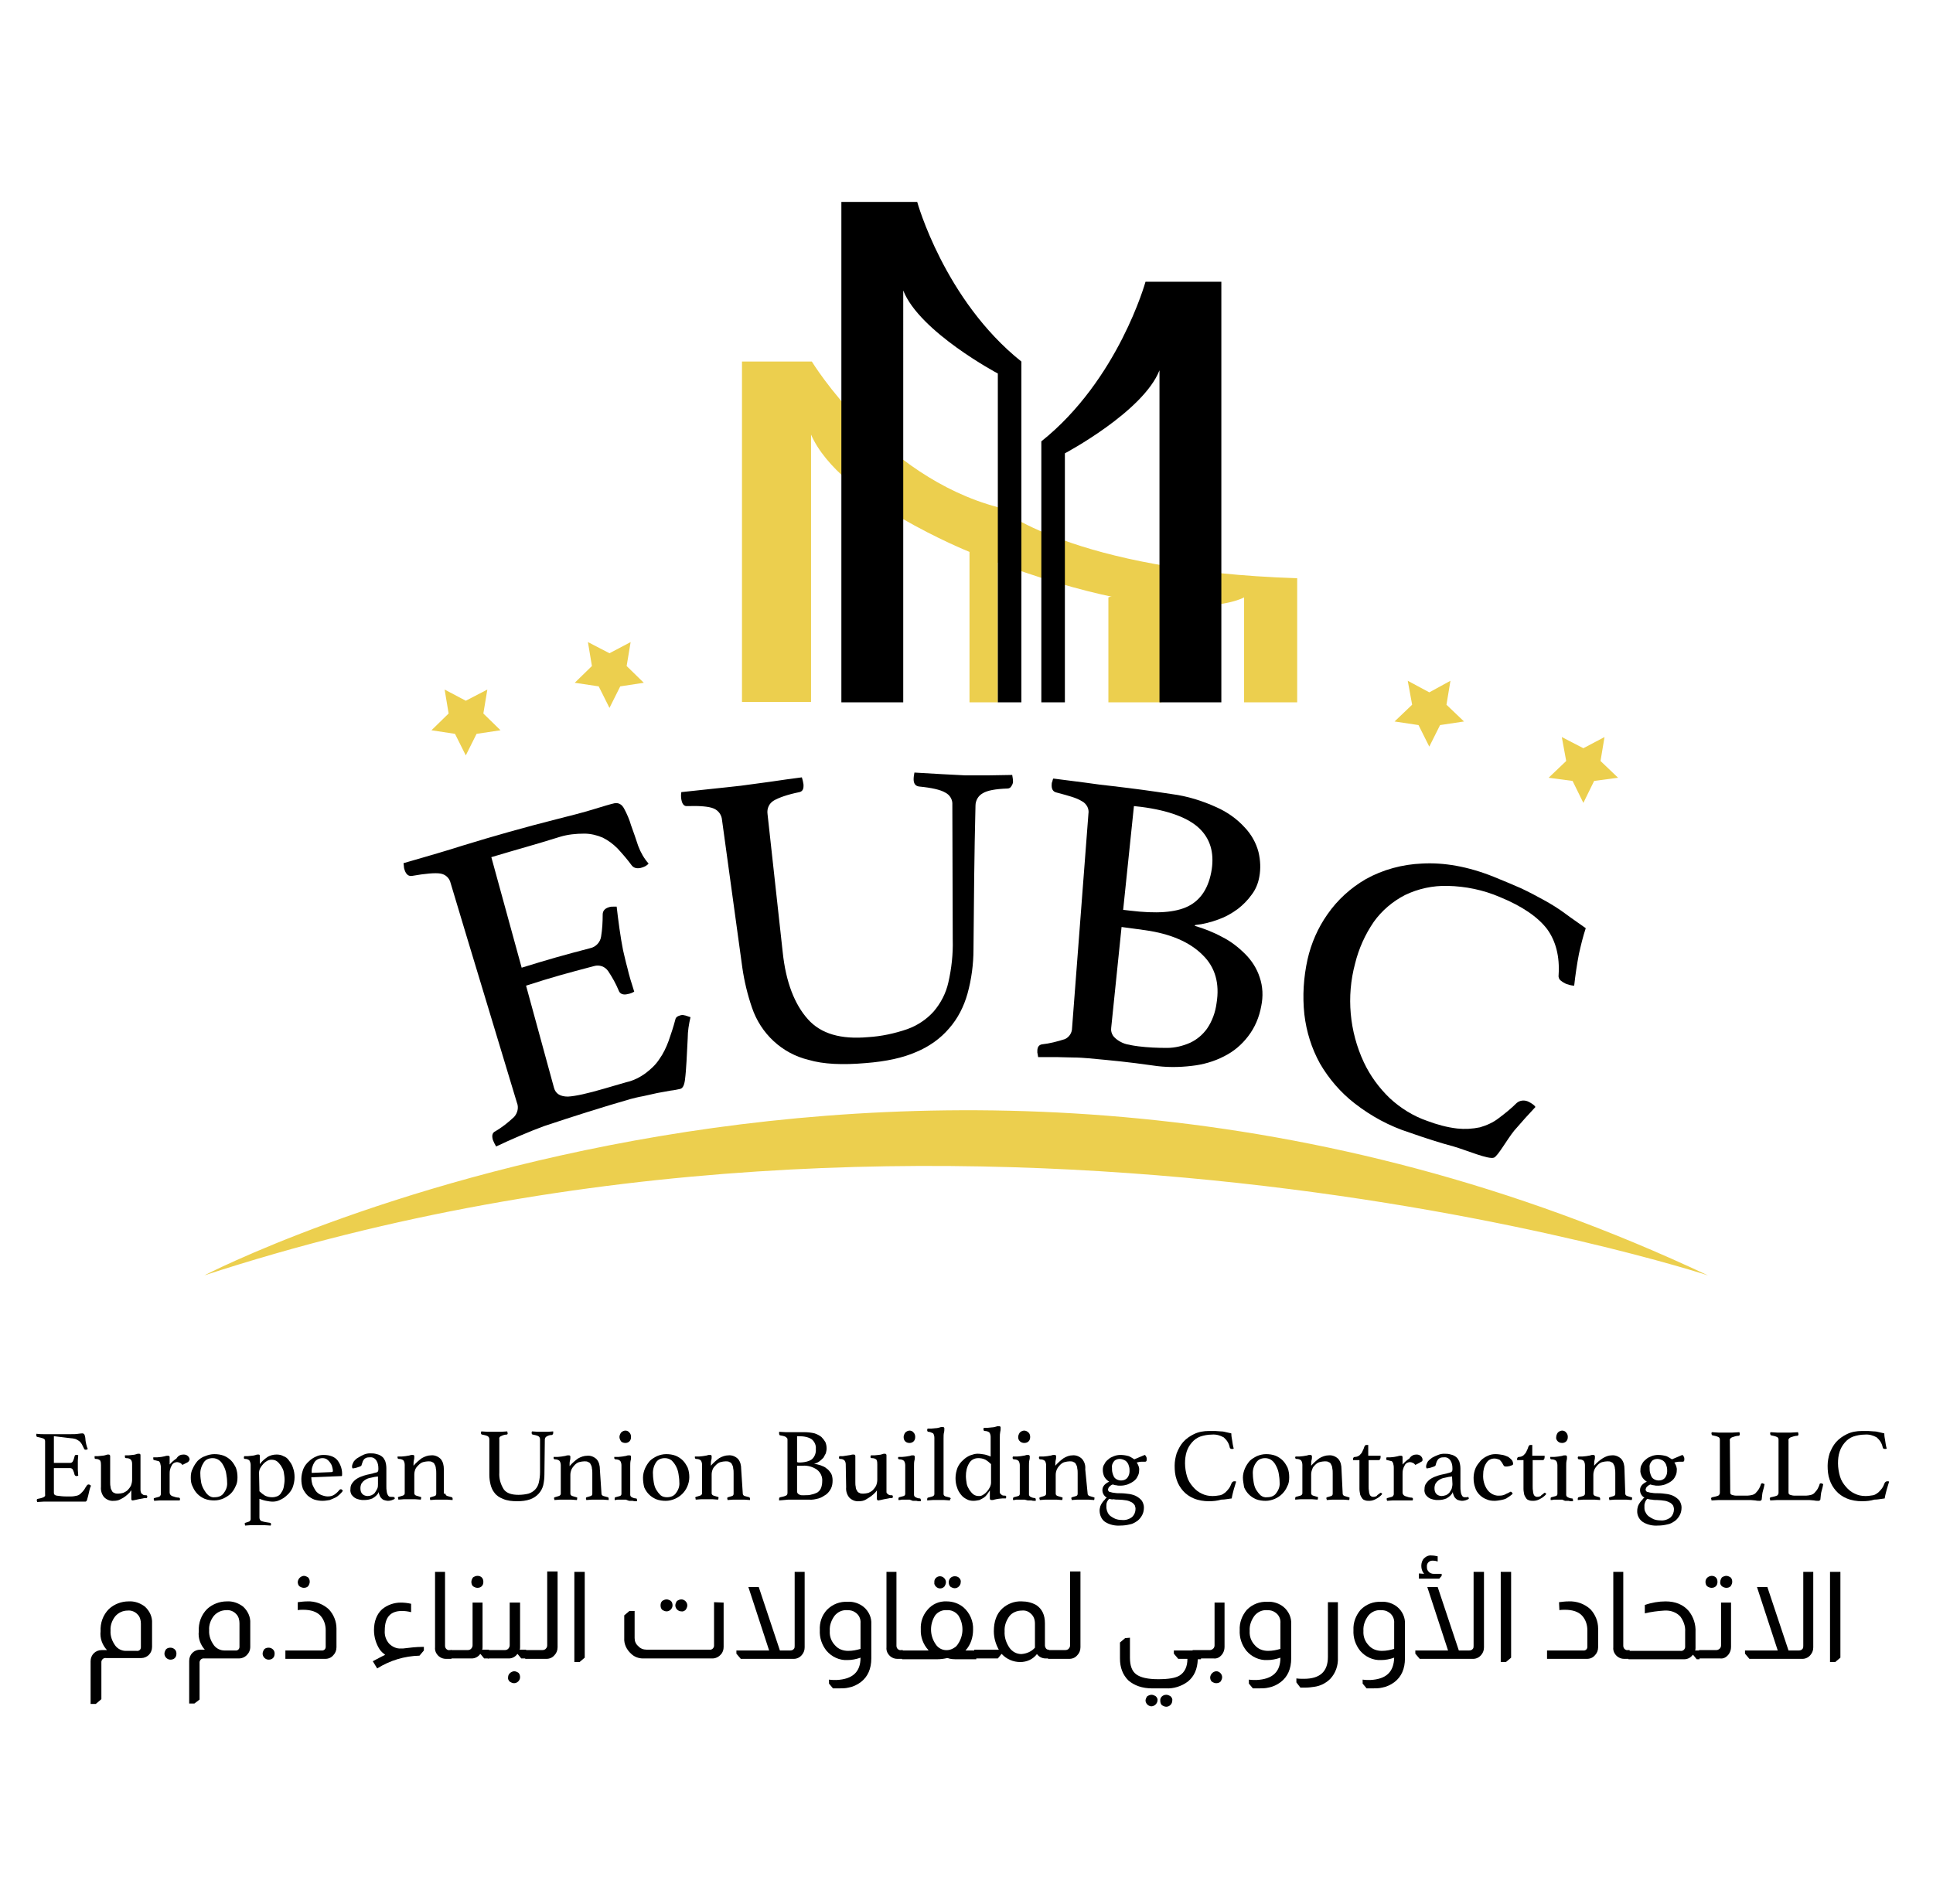 <?xml version="1.0" encoding="utf-8"?>
<!-- Generator: Adobe Illustrator 23.0.3, SVG Export Plug-In . SVG Version: 6.00 Build 0)  -->
<svg version="1.1" id="Layer_1" xmlns="http://www.w3.org/2000/svg" xmlns:xlink="http://www.w3.org/1999/xlink" x="0px" y="0px"
	 viewBox="0 0 484.3 477.1" style="enable-background:new 0 0 484.3 477.1;" xml:space="preserve">
<style type="text/css">
	.st0{fill:#ECCF4E;}
</style>
<path class="st0" d="M51.2,319.6c0,0,179.1-93.1,376.7,0C427.9,319.6,239.9,257.9,51.2,319.6z"/>
<polygon class="st0" points="116.7,175.6 122.1,172.8 121.1,178.8 125.4,183 119.4,183.9 116.7,189.3 114,183.9 108.1,183 
	112.4,178.8 111.4,172.8 "/>
<polygon class="st0" points="396.7,187.5 402,184.7 401,190.7 405.4,194.9 399.4,195.7 396.7,201.2 394,195.7 388,194.9 
	392.4,190.7 391.3,184.7 "/>
<polygon class="st0" points="358.1,173.5 363.4,170.6 362.4,176.6 366.8,180.8 360.8,181.7 358.1,187.1 355.4,181.7 349.4,180.8 
	353.8,176.6 352.7,170.6 "/>
<polygon class="st0" points="152.7,163.7 158,160.9 157,166.9 161.3,171.1 155.4,172 152.7,177.4 150,172 144,171.1 148.3,166.9 
	147.3,160.9 "/>
<path class="st0" d="M185.9,176V90.6h17.5c0,0,17.5,28.8,46.6,36.5V176h-7.1v-37.7c0,0-32.6-13-39.7-29.4v67H185.9z"/>
<path d="M123.1,214.8l7.6,27.7c6.8-2.1,10.3-3.1,17.2-4.9c1.4-0.3,2.5-1.5,2.7-2.9c0.3-1.8,0.4-3.7,0.4-5.5c0-1,0.6-1.6,1.7-1.9
	c0.3-0.1,0.6-0.1,0.9-0.1c0.3,0,0.6,0,0.9,0c0.2,1.6,0.4,3.5,0.7,5.5c0.3,2.1,0.6,3.9,0.9,5.4c0.3,1.2,0.6,2.7,1.1,4.5
	c0.4,1.8,1,3.7,1.7,5.9c-0.5,0.3-1,0.5-1.6,0.6c-1.1,0.3-2,0-2.3-0.9c-0.7-1.7-1.6-3.3-2.6-4.8c-0.8-1.2-2.2-1.7-3.6-1.3
	c-6.8,1.8-10.2,2.7-17,4.9c2.3,8.5,4.7,17.1,7,25.6c0.4,1.5,1.6,2.2,3.5,2.2c1.9-0.1,5-0.8,9.1-2c2.2-0.6,3.3-1,5.5-1.6
	c1.8-0.4,3.4-1.2,4.9-2.3c1.3-1,2.5-2.1,3.4-3.5c1-1.4,1.7-2.9,2.3-4.5c0.6-1.7,1.2-3.5,1.7-5.4c0.1-0.6,0.6-0.9,1.4-1.1
	c0.4-0.1,0.8,0,1.2,0.1c0.4,0.1,0.8,0.3,1.2,0.4c-0.4,1.7-0.7,3.5-0.7,5.3c-0.1,2-0.2,3.9-0.3,5.8c-0.1,1.6-0.2,3.2-0.4,4.7
	c-0.2,1.4-0.6,2.1-1.3,2.2c-0.5,0.1-1.3,0.3-2.3,0.4c-1,0.2-2.1,0.4-3.3,0.6c-1.2,0.3-2.4,0.5-3.6,0.8c-1.2,0.2-2.3,0.5-3.1,0.7
	c-7.3,2.1-14.5,4.4-21.7,6.8c-1.9,0.7-3.9,1.5-6,2.4c-2.1,0.9-4.1,1.8-6,2.7c-0.3-0.5-0.6-1.1-0.8-1.6c-0.3-1-0.2-1.7,0.4-2.1
	c1.8-1,3.4-2.3,4.9-3.7c0.9-1,1.2-2.4,0.7-3.6c-5.5-18.3-11.1-36.6-16.6-55c-0.3-1.3-1.3-2.2-2.6-2.4c-1.3-0.2-3.7,0-7.1,0.6
	c-0.8,0.1-1.4-0.3-1.8-1.4c-0.1-0.3-0.2-0.6-0.2-0.9c0-0.3-0.1-0.6-0.1-0.9c3.4-1,6.3-1.8,8.6-2.5c2.3-0.7,4.4-1.3,6.2-1.9
	c7.8-2.4,15.6-4.6,23.5-6.6c3.6-0.9,6.7-1.7,9.3-2.5c2.6-0.8,4.3-1.3,5.2-1.5c1-0.2,1.9,0.2,2.5,1.4c0.7,1.3,1.3,2.7,1.7,4.1
	c0.6,1.6,1.2,3.4,1.8,5.2c0.6,1.6,1.5,3.2,2.6,4.4c-0.5,0.6-1.2,0.9-2,1.1c-1,0.2-1.7,0-2.2-0.6c-1.1-1.5-2.3-2.9-3.6-4.3
	c-1.1-1.1-2.3-2-3.7-2.7c-1.4-0.6-3-1-4.6-1c-2.1,0-4.1,0.2-6.1,0.8C133.6,211.8,130.1,212.7,123.1,214.8z"/>
<path d="M243.9,237.9c0,3.7-0.5,7.5-1.5,11.1c-0.9,3.2-2.4,6.2-4.6,8.7c-2.2,2.6-5.1,4.6-8.2,5.9c-3.4,1.5-7.6,2.4-12.7,2.8
	c-5.8,0.5-10.6,0.3-14.3-0.8c-6.7-1.6-12-6.6-14.2-13.1c-1.1-3.2-1.9-6.5-2.4-9.9l-5.1-37.1c-0.1-1.3-0.9-2.4-2.1-2.9
	c-1.2-0.5-3.4-0.7-6.6-0.6c-0.8,0.1-1.3-0.5-1.5-1.7c-0.1-0.6-0.1-1.2,0-1.8l7.5-0.8c2.6-0.3,5-0.5,7.4-0.8c2.1-0.3,4.6-0.6,7.4-1
	s5.4-0.8,7.9-1.1c0.2,0.6,0.3,1.1,0.4,1.7c0.1,1.2-0.2,1.8-1,2c-3,0.6-5.2,1.4-6.4,2.1c-1.2,0.7-1.8,2-1.6,3.4l3.8,34.6
	c0.8,7.6,3,13.1,6.3,16.8c3.3,3.7,8.3,5.1,15.1,4.5c3.3-0.2,6.6-0.9,9.8-2c2.5-0.9,4.8-2.4,6.6-4.4c1.8-2.1,3.1-4.6,3.7-7.3
	c0.8-3.5,1.2-7.1,1.1-10.7c0-11.3-0.1-22.6-0.1-33.8c0.1-1.3-0.6-2.5-1.8-3.1c-1.2-0.7-3.4-1.2-6.5-1.5c-0.9-0.1-1.4-0.7-1.4-1.8
	c0-0.6,0.1-1.2,0.2-1.7l6.9,0.4c2.2,0.1,4.2,0.2,5.8,0.3c1.9,0,3.9,0,5.9,0l5.9-0.1c0.1,0.6,0.2,1.1,0.2,1.7c0,0.4-0.2,0.8-0.4,1.1
	c-0.2,0.4-0.6,0.6-1,0.6c-3,0.1-5.1,0.5-6.2,1.2c-1.1,0.6-1.8,1.8-1.8,3.1C244.1,213.9,244,225.9,243.9,237.9z"/>
<path d="M299.3,232c2.4,0.7,4.7,1.6,6.9,2.8c2.2,1.1,4.1,2.6,5.8,4.3c1.6,1.6,2.9,3.6,3.6,5.8c0.8,2.3,0.9,4.8,0.4,7.2
	c-0.5,2.8-1.6,5.4-3.3,7.6c-1.6,2.1-3.6,3.8-6,5c-2.5,1.3-5.3,2.1-8.1,2.4c-3.3,0.4-6.6,0.4-9.8-0.1c-6.4-0.9-9.6-1.2-16.1-1.8
	c-1.2-0.1-2.5-0.2-3.9-0.2c-1.5,0-2.9-0.1-4.1-0.1c-1.5,0-3,0-4.6,0c0-0.2-0.1-0.4-0.1-0.6c0-0.2-0.1-0.4-0.1-0.5v-0.5
	c0-1,0.5-1.5,1.2-1.6c1.9-0.2,3.8-0.7,5.7-1.3c1.1-0.5,1.8-1.6,1.8-2.8c1.4-17.9,2.7-35.8,4.1-53.7c0.1-0.6,0-1.2-0.3-1.8
	c-0.3-0.5-0.7-1-1.3-1.3c-0.8-0.5-1.6-0.8-2.5-1.1c-1-0.3-2.3-0.7-3.9-1.1c-0.9-0.2-1.3-0.9-1.2-2.1c0-0.3,0.1-0.6,0.2-0.8
	c0-0.2,0.1-0.4,0.2-0.6l7.8,1c2.8,0.4,5.1,0.7,7.1,0.9c5.9,0.7,8.9,1.1,14.8,2c3.9,0.5,7.7,1.7,11.2,3.3c2.7,1.2,5.1,2.9,7.1,5.1
	c1.6,1.7,2.8,3.8,3.4,6.1c0.5,2.1,0.6,4.2,0.2,6.3c-0.3,1.6-0.9,3.1-1.9,4.4c-1,1.4-2.2,2.6-3.5,3.6c-1.5,1.1-3.1,2-4.8,2.6
	c-1.9,0.7-3.8,1.2-5.8,1.4L299.3,232z M283.1,228.2c6.6,0.8,11.4,0.5,14.6-1.1c3.2-1.6,5.2-4.7,5.9-9.3c0.6-4.2-0.4-7.6-3.1-10.2
	c-2.7-2.6-7.6-4.5-14.6-5.4l-1.8-0.2c-0.9,8.7-1.8,17.4-2.7,26L283.1,228.2z M278.4,257.6c-0.1,0.7,0.1,1.4,0.5,2
	c0.5,0.6,1,1,1.7,1.4c0.7,0.4,1.5,0.7,2.3,0.8c0.8,0.2,1.6,0.3,2.3,0.4c2.4,0.3,4.8,0.4,7.2,0.4c2,0,4-0.5,5.8-1.3
	c1.7-0.8,3.1-2,4.2-3.5c1.3-1.9,2.1-4.1,2.4-6.4c0.8-4.9-0.3-9-3.5-12.1c-3.2-3.2-8-5.3-14.4-6.2c-2.3-0.3-3.5-0.5-5.9-0.8
	L278.4,257.6z"/>
<path d="M353.1,283.8c-5-1.6-9.6-4.1-13.7-7.3c-3.5-2.7-6.5-6.2-8.7-10c-2.1-3.8-3.4-8-3.9-12.3c-0.5-4.6-0.2-9.3,0.8-13.8
	c0.9-4,2.6-7.9,5-11.3c2.5-3.6,5.8-6.6,9.6-8.8c4.3-2.4,9.2-3.7,14.1-3.9c5.4-0.3,11.4,0.7,17.9,3.3c2.5,1,4.8,2,6.9,2.9
	c2.1,1,4,2,5.8,3c1.8,1,3.6,2.1,5.2,3.3s3.4,2.4,5.2,3.7c-0.7,2.1-1.2,4.2-1.7,6.4c-0.5,2.6-0.9,5.3-1.2,8c-0.6,0-1.3-0.2-1.9-0.4
	c-0.5-0.2-1-0.5-1.5-0.9c-0.4-0.3-0.6-0.9-0.5-1.4c0.3-4.6-0.7-8.5-2.9-11.5c-2.3-3-6.2-5.7-11.8-8c-4.2-1.8-8.6-2.7-13.1-2.8
	c-3.7-0.1-7.4,0.7-10.7,2.3c-3.1,1.6-5.8,3.9-7.8,6.7c-2.2,3.2-3.8,6.8-4.7,10.5c-2.2,8.2-1.4,17,2.2,24.7c1.6,3.4,3.8,6.4,6.5,9
	c2.7,2.5,5.9,4.5,9.4,5.7c2.4,0.9,4.9,1.6,7.5,1.9c1.9,0.2,3.8,0.1,5.7-0.3c1.7-0.5,3.3-1.2,4.7-2.3c1.6-1.2,3.1-2.4,4.5-3.8
	c0.8-0.7,2-0.8,3-0.3c0.4,0.2,0.7,0.4,1,0.6c0.3,0.2,0.5,0.4,0.7,0.7c-1.7,1.8-3.4,3.7-5.3,5.9c-1.8,2.2-4.1,6.4-5.1,6.8
	c-1.4,0.5-6.7-1.8-10.1-2.8C360.8,286.4,357.1,285.2,353.1,283.8z"/>
<path class="st0" d="M250,127.1c0,0,18.5,16,75,17.8V176h-13.3v-26.3c0,0-16.2,9.6-68.8-11.4"/>
<path class="st0" d="M291,144.9V176h-13.3v-26.3"/>
<path d="M210.8,176V50.6h19c0,0,6.8,24.6,26.1,40V176h-5.9V93.6c0,0-19.6-10.4-23.7-20.8V176H210.8z"/>
<path d="M306,176V70.6h-19c0,0-6.8,24.6-26.1,40V176h5.9v-62.4c0,0,19.6-10.4,23.7-20.8V176H306z"/>
<path d="M13.5,359.9v6.7h4.1c0.3,0,0.6-0.2,0.7-0.5c0.2-0.4,0.3-0.8,0.4-1.2c0-0.2,0.3-0.4,0.5-0.3h0.2l0.2,0.1
	c0,0.4-0.1,0.8-0.1,1.3c0,0.5,0,0.9,0,1.3s0,0.7,0,1.1c0,0.4,0.1,0.9,0.1,1.4c-0.1,0-0.3,0.1-0.4,0.1c-0.2,0-0.4-0.1-0.5-0.3
	c-0.1-0.4-0.2-0.8-0.4-1.2c-0.1-0.3-0.4-0.5-0.7-0.5h-4.1v6.2c0,0.4,0.2,0.6,0.7,0.7c0.8,0.1,1.5,0.2,2.3,0.2h1.4
	c0.5,0,0.9-0.1,1.4-0.2c0.4-0.1,0.7-0.3,1-0.6c0.3-0.3,0.6-0.6,0.8-0.9c0.2-0.4,0.5-0.8,0.7-1.1c0.1-0.1,0.2-0.2,0.4-0.2
	c0.1,0,0.2,0,0.3,0.1l0.3,0.2c-0.2,0.4-0.3,0.8-0.4,1.2c-0.1,0.5-0.2,0.9-0.3,1.3c-0.1,0.4-0.2,0.8-0.3,1.1
	c-0.1,0.3-0.3,0.4-0.4,0.4h-0.6c-0.3,0-0.5,0-0.8,0l-0.9,0c-0.3,0-0.6,0-0.8,0h-5.8c-0.5,0-1,0-1.6,0c-0.6,0-1.1,0.1-1.6,0.1
	c0-0.1,0-0.3-0.1-0.4c0-0.2,0.1-0.4,0.3-0.4c0.5-0.1,1-0.2,1.4-0.4c0.3-0.1,0.5-0.4,0.4-0.7v-13.3c0-0.3-0.1-0.6-0.4-0.7
	c-0.5-0.2-1-0.3-1.5-0.4c-0.2,0-0.3-0.2-0.3-0.4c0-0.1,0-0.1,0-0.2c0-0.1,0-0.1,0-0.2c0.8,0.1,1.4,0.1,1.9,0.1s1,0,1.4,0h5.2
	c0.8,0,1.5,0,2-0.1c0.6-0.1,1-0.1,1.1-0.1s0.4,0.1,0.5,0.4c0.1,0.3,0.2,0.7,0.2,1c0,0.4,0.1,0.8,0.2,1.3c0.1,0.4,0.2,0.8,0.4,1.2
	c-0.1,0.1-0.3,0.2-0.5,0.2c-0.2,0-0.4-0.1-0.4-0.2c-0.2-0.4-0.4-0.8-0.6-1.2c-0.2-0.3-0.4-0.6-0.7-0.8c-0.3-0.2-0.6-0.4-0.9-0.5
	c-0.4-0.1-0.9-0.2-1.3-0.2L13.5,359.9z"/>
<path d="M25.3,367.2c0-0.4,0-0.8-0.2-1.2c-0.3-0.3-0.7-0.4-1.1-0.4c-0.2,0-0.3-0.1-0.3-0.3c0-0.1,0-0.2,0-0.4c0.2,0,0.5,0,0.9,0
	c0.3,0,0.6-0.1,1-0.1c0.3,0,0.7-0.1,1-0.2c0.2-0.1,0.4-0.1,0.6-0.1c0.2,0,0.4,0.1,0.4,0.4v6.5c0,0.4,0,0.8,0.1,1.2
	c0,0.3,0.1,0.6,0.3,0.9c0.1,0.3,0.3,0.5,0.6,0.6c0.3,0.2,0.7,0.2,1,0.2c0.4,0,0.9-0.1,1.3-0.2c0.4-0.2,0.8-0.4,1.1-0.7
	c0.3-0.3,0.6-0.7,0.8-1.1c0.2-0.5,0.3-1,0.3-1.5v-3.8c0-0.4,0-0.8-0.3-1.2c-0.3-0.3-0.7-0.4-1.2-0.4c-0.2,0-0.3-0.1-0.3-0.3
	c0-0.1,0-0.2,0-0.4c0.2,0,0.5,0,0.9,0c0.3,0,0.7-0.1,1-0.1c0.3,0,0.7-0.1,1-0.2c0.2-0.1,0.4-0.1,0.6-0.1c0.3,0,0.4,0.1,0.4,0.4v8.5
	c0,0.2,0,0.5,0.1,0.7c0,0.2,0.1,0.3,0.2,0.4c0.1,0.1,0.3,0.2,0.4,0.3c0.2,0.1,0.5,0.1,0.7,0.1c0.2,0,0.3,0.1,0.3,0.3
	c0,0.1,0,0.2-0.1,0.4c-0.3,0-0.7,0-1,0.1l-1.1,0.2l-0.9,0.2c-0.2,0-0.4,0.1-0.5,0.1c-0.3,0-0.4-0.1-0.4-0.4v-2.1
	c-0.1,0-0.2,0.2-0.4,0.5c-0.7,0.7-1.4,1.3-2.3,1.7c-0.5,0.3-1.1,0.4-1.7,0.4c-0.9,0.1-1.8-0.3-2.4-0.9c-0.6-0.7-0.9-1.7-0.8-2.6
	L25.3,367.2z"/>
<path d="M46,364.5c0.4,0,0.8,0.1,1.1,0.4c0.2,0.2,0.4,0.5,0.4,0.8c0,0.1,0,0.2-0.1,0.3c-0.1,0.1-0.1,0.2-0.2,0.3
	c-0.1,0.1-0.3,0.2-0.5,0.3c-0.2,0.1-0.6,0.3-1,0.5c-0.2-0.2-0.3-0.4-0.6-0.5c-0.2-0.1-0.5-0.2-0.7-0.2c-0.3,0-0.6,0.1-0.8,0.2
	c-0.3,0.2-0.5,0.4-0.6,0.7c-0.2,0.3-0.3,0.6-0.4,1c-0.1,0.4-0.1,0.8-0.1,1.2v4.5c0,0.4,0.2,0.7,0.6,0.9c0.6,0.2,1.1,0.4,1.7,0.4
	c0.2,0,0.3,0.2,0.3,0.3c0,0.1,0,0.3-0.1,0.4c-0.2,0-0.4,0-0.7,0l-0.9,0c-0.3,0-0.6,0-1,0h-0.9c-0.5,0-1,0-1.5,0
	c-0.5,0-1,0.1-1.4,0.1c0-0.1,0-0.3-0.1-0.4c0-0.2,0.1-0.3,0.2-0.3c0.4-0.1,0.7-0.2,1.1-0.3c0.3-0.1,0.4-0.3,0.5-0.6v-6.6
	c0-0.3,0-0.6-0.1-0.9c0-0.2-0.1-0.4-0.2-0.6c-0.1-0.2-0.3-0.3-0.5-0.3c-0.3-0.1-0.5-0.1-0.8-0.2c-0.2,0-0.3-0.1-0.3-0.3
	c0-0.1,0-0.2,0-0.4c0.2,0,0.5,0,1,0c0.4,0,0.7-0.1,1-0.1c0.4-0.1,0.7-0.1,1-0.2c0.2-0.1,0.4-0.1,0.7-0.1c0.2,0,0.4,0.1,0.4,0.3
	c0,0,0,0.1,0,0.1v1.8c0.5-0.6,1.1-1.1,1.7-1.5C44.7,364.7,45.3,364.5,46,364.5z"/>
<path d="M47.8,370.3c0-0.8,0.1-1.6,0.5-2.3c0.3-0.7,0.7-1.3,1.2-1.9c0.5-0.5,1.2-1,1.9-1.2c0.7-0.3,1.5-0.5,2.3-0.5
	c0.8,0,1.6,0.1,2.4,0.4c0.7,0.3,1.3,0.7,1.8,1.2c0.5,0.5,0.9,1.2,1.2,1.8c0.3,0.8,0.4,1.6,0.4,2.4c0,0.8-0.1,1.6-0.5,2.3
	c-0.3,0.7-0.7,1.3-1.2,1.8c-0.5,0.5-1.2,0.9-1.8,1.2c-0.7,0.3-1.5,0.5-2.3,0.5c-0.8,0-1.6-0.1-2.4-0.4c-0.7-0.3-1.3-0.7-1.8-1.2
	c-0.5-0.5-0.9-1.1-1.2-1.8C47.9,371.9,47.8,371.1,47.8,370.3z M50.2,369.5c0,0.7,0.1,1.3,0.2,2c0.1,0.6,0.4,1.3,0.7,1.8
	c0.3,0.5,0.6,1,1.1,1.4c0.5,0.4,1.1,0.6,1.6,0.5c0.9,0,1.8-0.3,2.3-1.1c0.6-0.8,0.9-1.7,0.8-2.7c0-0.7-0.1-1.4-0.2-2
	c-0.1-0.7-0.3-1.3-0.6-1.9c-0.3-0.6-0.6-1.1-1.1-1.5c-0.5-0.4-1.1-0.6-1.7-0.6c-0.9,0-1.7,0.3-2.2,1
	C50.5,367.3,50.1,368.4,50.2,369.5z"/>
<path d="M62.8,367.1c0-0.4-0.1-0.7-0.3-1.1c-0.3-0.3-0.7-0.4-1.1-0.4c-0.2,0-0.3-0.1-0.3-0.3c0-0.1,0-0.2,0.1-0.4c0.2,0,0.5,0,0.9,0
	c0.3,0,0.7-0.1,1-0.1c0.3,0,0.7-0.1,1-0.2c0.2-0.1,0.4-0.1,0.7-0.1c0.2,0,0.3,0.1,0.3,0.4s0,0.5,0,0.7c0,0.3,0,0.7,0,1.3
	c0.5-0.7,1.1-1.2,1.8-1.7c0.7-0.5,1.6-0.7,2.4-0.7c0.6,0,1.2,0.1,1.7,0.4c0.6,0.2,1.1,0.6,1.4,1.1c0.4,0.5,0.8,1.1,1,1.8
	c0.3,0.8,0.4,1.6,0.4,2.4c0,0.9-0.2,1.8-0.5,2.6c-0.3,0.7-0.8,1.4-1.4,1.9c-0.5,0.5-1.1,0.9-1.8,1.2c-0.6,0.3-1.2,0.4-1.8,0.4
	c-0.5,0-1.1-0.1-1.6-0.2c-0.6-0.1-1.1-0.3-1.7-0.5v4.7c0,0.4,0.2,0.8,0.6,0.9c0.6,0.2,1.3,0.3,2,0.4c0.2,0,0.3,0.2,0.3,0.3
	c0,0,0,0,0,0c0,0.1,0,0.3-0.1,0.4c-0.4,0-0.9-0.1-1.6-0.1s-1.4,0-2,0c-0.5,0-0.9,0-1.4,0c-0.5,0-1,0.1-1.4,0.1c0-0.1,0-0.3-0.1-0.4
	c0-0.2,0.1-0.3,0.2-0.3c0.3-0.1,0.6-0.2,0.9-0.3c0.2-0.1,0.4-0.3,0.4-0.6L62.8,367.1z M65,373.7c0.4,0.4,0.9,0.8,1.4,1.1
	c0.6,0.3,1.2,0.4,1.8,0.4c0.5,0,0.9-0.1,1.4-0.3c0.4-0.2,0.7-0.5,0.9-0.9c0.3-0.4,0.5-0.9,0.6-1.4c0.1-0.6,0.2-1.2,0.2-1.8
	c0-0.6-0.1-1.3-0.2-1.9c-0.1-0.6-0.4-1.1-0.7-1.6c-0.3-0.4-0.6-0.8-1-1.1c-0.4-0.3-0.9-0.4-1.4-0.4c-0.4,0-0.7,0.1-1.1,0.3
	c-0.7,0.4-1.3,1.1-1.7,1.8c-0.2,0.4-0.3,0.8-0.3,1.2L65,373.7z"/>
<path d="M85,373.4c0.1-0.1,0.2-0.2,0.4-0.2c0.2,0,0.3,0.1,0.5,0.4c-0.2,0.3-0.5,0.6-0.8,0.9c-0.3,0.3-0.7,0.6-1.1,0.8
	c-0.4,0.2-0.9,0.4-1.4,0.6c-0.6,0.1-1.2,0.2-1.8,0.2c-0.7,0-1.3-0.1-2-0.3c-0.6-0.2-1.2-0.6-1.7-1c-0.5-0.5-0.9-1.1-1.2-1.7
	c-0.3-0.8-0.4-1.6-0.4-2.5c0-0.8,0.2-1.7,0.5-2.5c0.3-0.7,0.8-1.4,1.4-1.9c0.5-0.5,1.1-0.9,1.8-1.2c0.6-0.3,1.2-0.4,1.9-0.4
	c1.6,0,2.8,0.5,3.5,1.4c0.8,1.1,1.2,2.4,1.1,3.7c0,0.1,0,0.1-0.1,0.2c0,0,0,0,0,0l-7.6,0.3c0,0.6,0.1,1.3,0.3,1.9
	c0.2,0.5,0.5,1,0.8,1.5c0.3,0.4,0.8,0.8,1.3,1c0.5,0.2,1.1,0.4,1.7,0.4c0.6,0,1.1-0.1,1.6-0.4C84.3,374.2,84.7,373.8,85,373.4z
	 M80.8,365.4c-0.8,0-1.6,0.4-2,1c-0.5,0.8-0.8,1.7-0.7,2.7l4.9-0.2c0.3,0,0.4-0.1,0.4-0.3c0-0.4-0.1-0.7-0.2-1.1
	c-0.1-0.4-0.3-0.7-0.5-1c-0.2-0.3-0.5-0.6-0.8-0.8C81.6,365.5,81.2,365.4,80.8,365.4z"/>
<path d="M98.6,375.1c0.2,0,0.3,0.2,0.3,0.5c-0.5,0.3-1.1,0.5-1.7,0.5c-0.3,0-0.7-0.1-1-0.2c-0.3-0.1-0.5-0.3-0.7-0.5
	c-0.2-0.2-0.3-0.4-0.4-0.7c-0.1-0.2-0.2-0.5-0.2-0.8c-0.3,0.7-0.9,1.2-1.6,1.6c-0.7,0.3-1.4,0.4-2.1,0.4c-0.4,0-0.7,0-1.1-0.1
	c-0.4-0.1-0.8-0.2-1.1-0.4c-0.4-0.2-0.6-0.5-0.9-0.8c-0.2-0.4-0.4-0.9-0.3-1.4c0-0.6,0.1-1.1,0.5-1.6c0.3-0.4,0.7-0.8,1.2-1.1
	c0.5-0.3,1-0.5,1.6-0.7c0.6-0.2,1.1-0.3,1.6-0.4c0.3-0.1,0.6-0.1,0.8-0.2c0.2-0.1,0.5-0.1,0.7-0.2c0.2,0,0.4-0.1,0.5-0.3
	c0.1-0.2,0.1-0.4,0.1-0.7c0-0.7-0.1-1.4-0.5-2c-0.4-0.6-1-0.9-1.7-0.8c-0.3,0-0.5,0-0.8,0.1c-0.2,0.1-0.4,0.2-0.5,0.3
	c-0.2,0.2-0.3,0.4-0.4,0.6c-0.1,0.3-0.2,0.6-0.3,0.9c0,0.2-0.2,0.3-0.4,0.4c-0.3,0.1-0.6,0.2-0.9,0.3c-0.1,0-0.3,0.1-0.4,0.1
	c-0.1,0-0.3,0-0.4,0.1c-0.2,0-0.3-0.2-0.3-0.5c0-0.4,0.2-0.8,0.4-1.2c0.3-0.4,0.7-0.8,1.1-1c0.5-0.3,1-0.6,1.5-0.8
	c0.5-0.2,1-0.3,1.5-0.3c0.6,0,1.1,0,1.7,0.2c0.5,0.1,0.9,0.3,1.3,0.6c0.4,0.3,0.6,0.7,0.8,1.1c0.2,0.6,0.3,1.2,0.3,1.8v4.5
	c0,0.5,0,0.9,0.1,1.4c0,0.2,0.1,0.5,0.2,0.7c0.1,0.2,0.2,0.4,0.4,0.5c0.1,0.1,0.3,0.1,0.5,0.1c0.1,0,0.3,0,0.4,0
	C98.5,375.2,98.6,375.2,98.6,375.1z M94.7,370l-0.8,0.1c-0.5,0.1-0.9,0.2-1.4,0.3c-0.4,0.1-0.8,0.3-1.1,0.5
	c-0.3,0.2-0.6,0.5-0.8,0.8c-0.2,0.4-0.3,0.8-0.3,1.2c0,0.6,0.1,1.1,0.5,1.5c0.3,0.3,0.8,0.5,1.3,0.5c0.7,0,1.4-0.3,1.8-0.8
	c0.2-0.3,0.4-0.6,0.6-1c0.2-0.4,0.2-0.8,0.2-1.2L94.7,370z"/>
<path d="M111.6,374.3c0,0.3,0.2,0.5,0.5,0.6c0.3,0.1,0.7,0.2,1.1,0.3c0.1,0,0.2,0.2,0.2,0.3c0,0.1,0,0.3,0,0.4
	c-0.5,0-0.9-0.1-1.4-0.1s-0.9,0-1.4,0s-0.9,0-1.4,0s-0.9,0.1-1.4,0.1c0-0.1-0.1-0.3-0.1-0.4c0-0.2,0.1-0.3,0.2-0.3
	c0.3-0.1,0.7-0.2,1-0.3c0.3-0.1,0.4-0.3,0.4-0.6v-5.1c0-0.4,0-0.8-0.1-1.2c0-0.3-0.1-0.7-0.3-1c-0.1-0.3-0.3-0.5-0.6-0.6
	c-0.3-0.2-0.6-0.2-1-0.2c-0.4,0-0.9,0.1-1.3,0.2c-0.4,0.1-0.8,0.4-1.1,0.7c-0.3,0.3-0.6,0.6-0.8,1c-0.2,0.5-0.3,0.9-0.3,1.4v4.7
	c0,0.3,0.2,0.5,0.5,0.6c0.3,0.1,0.6,0.2,1,0.3c0.2,0,0.3,0.2,0.2,0.3c0,0.1,0,0.3-0.1,0.4c-0.5,0-0.9-0.1-1.4-0.1
	c-0.5,0-0.9,0-1.4,0c-0.5,0-1,0-1.4,0s-0.9,0.1-1.4,0.1c0-0.1,0-0.3-0.1-0.4c0-0.2,0.1-0.3,0.2-0.3c0.4-0.1,0.7-0.2,1-0.3
	c0.3-0.1,0.5-0.3,0.5-0.6v-7.1c0-0.4-0.1-0.8-0.3-1.1c-0.3-0.3-0.8-0.4-1.2-0.4c-0.2,0-0.3-0.2-0.3-0.3c0,0,0,0,0,0
	c0-0.1,0-0.2,0-0.3c0.2,0,0.5,0,1,0c0.4,0,0.7-0.1,1-0.1c0.4-0.1,0.8-0.1,1.1-0.2c0.2-0.1,0.4-0.1,0.7-0.1c0.3,0,0.4,0.1,0.4,0.4
	c0,0.3,0,0.6-0.1,0.9c-0.1,0.4-0.1,0.9-0.1,1.4c0.6-0.7,1.4-1.4,2.1-1.9c0.7-0.4,1.5-0.7,2.3-0.7c0.9-0.1,1.8,0.3,2.4,0.9
	c0.6,0.7,0.8,1.6,0.8,2.6V374.3z"/>
<path d="M136.4,369.5c0,0.9-0.1,1.8-0.3,2.7c-0.4,1.6-1.6,2.9-3.2,3.5c-1.1,0.4-2.2,0.5-3.3,0.5c-1.2,0-2.5-0.1-3.6-0.6
	c-0.8-0.3-1.6-0.8-2.1-1.5c-0.5-0.6-0.8-1.3-1-2.1c-0.2-0.8-0.3-1.6-0.3-2.4v-8.9c0-0.3-0.1-0.6-0.4-0.8c-0.4-0.2-0.9-0.3-1.4-0.4
	c-0.2,0-0.3-0.2-0.3-0.4c0-0.1,0-0.3,0.1-0.4l1.6,0.1c0.5,0,1.1,0,1.6,0s1,0,1.6,0c0.6,0,1.2-0.1,1.7-0.1c0,0.1,0,0.3,0.1,0.4
	c0,0.3-0.1,0.4-0.3,0.4c-0.5,0-1,0.2-1.4,0.4c-0.3,0.1-0.5,0.4-0.4,0.8v8.3c-0.1,1.5,0.3,2.9,1.1,4.2c0.7,1,2,1.4,3.7,1.4
	c0.8,0,1.7-0.1,2.5-0.3c1.3-0.4,2.3-1.4,2.6-2.8c0.2-0.9,0.3-1.7,0.3-2.6v-8.2c0-0.3-0.1-0.6-0.4-0.8c-0.4-0.2-0.9-0.3-1.4-0.4
	c-0.2,0-0.3-0.2-0.3-0.4c0-0.1,0-0.3,0.1-0.4l1.5,0.1c0.5,0,0.9,0,1.2,0c0.3,0,0.8,0,1.3,0l1.3-0.1c0,0.1,0,0.3,0,0.4
	c0,0.1,0,0.2-0.1,0.3c0,0.1-0.1,0.1-0.2,0.2c-0.5,0-0.9,0.1-1.4,0.4c-0.3,0.2-0.4,0.5-0.4,0.8L136.4,369.5z"/>
<path d="M150.7,374.3c0,0.3,0.2,0.5,0.5,0.6c0.3,0.1,0.7,0.2,1.1,0.3c0.1,0,0.2,0.2,0.2,0.3c0,0.1,0,0.3,0,0.4
	c-0.5,0-0.9-0.1-1.4-0.1c-0.5,0-0.9,0-1.4,0s-0.9,0-1.4,0s-0.9,0.1-1.4,0.1c0-0.1-0.1-0.3-0.1-0.4c0-0.2,0.1-0.3,0.2-0.3
	c0.3-0.1,0.7-0.2,1-0.3c0.3-0.1,0.4-0.3,0.4-0.6v-5.1c0-0.4,0-0.8-0.1-1.2c0-0.3-0.1-0.7-0.3-1c-0.1-0.3-0.3-0.5-0.6-0.6
	c-0.3-0.2-0.6-0.2-1-0.2c-0.4,0-0.9,0.1-1.3,0.2c-0.4,0.1-0.8,0.4-1.1,0.7c-0.3,0.3-0.6,0.7-0.8,1.1c-0.2,0.5-0.3,0.9-0.3,1.4v4.7
	c0,0.3,0.2,0.5,0.5,0.6c0.3,0.1,0.6,0.2,1,0.3c0.2,0,0.3,0.2,0.2,0.3c0,0.1,0,0.3-0.1,0.4c-0.5,0-0.9-0.1-1.4-0.1
	c-0.5,0-0.9,0-1.4,0s-1,0-1.4,0c-0.5,0-0.9,0.1-1.4,0.1c0-0.1,0-0.3-0.1-0.4c0-0.2,0.1-0.3,0.2-0.3c0.4-0.1,0.7-0.2,1-0.3
	c0.3-0.1,0.5-0.3,0.5-0.6v-7.1c0-0.4-0.1-0.8-0.3-1.1c-0.3-0.3-0.8-0.4-1.2-0.4c-0.2,0-0.3-0.2-0.3-0.3c0,0,0,0,0,0
	c0-0.1,0-0.2,0-0.3c0.2,0,0.5,0,1,0c0.4,0,0.7-0.1,1-0.1c0.4-0.1,0.8-0.1,1.1-0.2c0.2-0.1,0.4-0.1,0.7-0.1c0.3,0,0.4,0.1,0.4,0.4
	c0,0.3,0,0.6-0.1,0.9c-0.1,0.4-0.1,0.9-0.1,1.4c0.6-0.7,1.4-1.4,2.1-1.9c0.7-0.4,1.5-0.7,2.3-0.7c0.9-0.1,1.8,0.3,2.4,0.9
	c0.6,0.7,0.8,1.6,0.8,2.6L150.7,374.3z"/>
<path d="M156.8,375.8h-0.9c-0.3,0-0.6,0-0.9,0c-0.3,0-0.5,0-0.7,0.1H154c0-0.1,0-0.1,0-0.2c0-0.1,0-0.2,0-0.2c0-0.2,0.1-0.3,0.2-0.3
	c0.4-0.1,0.7-0.2,1.1-0.3c0.3-0.1,0.4-0.3,0.4-0.6v-7.1c0-0.4-0.1-0.8-0.3-1.1c-0.3-0.3-0.8-0.4-1.2-0.4c-0.2,0-0.3-0.2-0.3-0.3
	c0,0,0,0,0,0c0-0.1,0-0.2,0-0.3c0.2,0,0.5,0,1,0c0.4,0,0.7-0.1,1-0.1c0.4-0.1,0.8-0.1,1.1-0.2c0.2-0.1,0.4-0.1,0.7-0.1
	c0.3,0,0.4,0.1,0.4,0.4c0,0.3,0,0.6-0.1,0.9c-0.1,0.4-0.1,0.9-0.1,1.4v7.2c0,0.3,0.2,0.5,0.4,0.6c0.4,0.2,0.7,0.3,1.1,0.3
	c0.1,0,0.2,0.2,0.2,0.3c0,0.1,0,0.2,0,0.2c0,0.1,0,0.1,0,0.2h-0.4c-0.2,0-0.4,0-0.7-0.1c-0.3,0-0.5,0-0.9,0L156.8,375.8z
	 M155.2,360.1c0-0.4,0.2-0.8,0.4-1.1c0.3-0.3,0.7-0.5,1.1-0.5c0.4,0,0.8,0.2,1,0.5c0.3,0.3,0.4,0.7,0.4,1.1c0,0.4-0.1,0.8-0.4,1.1
	c-0.3,0.3-0.7,0.4-1,0.4c-0.4,0-0.8-0.1-1.1-0.4C155.4,360.9,155.2,360.5,155.2,360.1L155.2,360.1z"/>
<path d="M161.1,370.3c0-0.8,0.2-1.6,0.5-2.3c0.3-0.7,0.7-1.3,1.2-1.9c0.5-0.5,1.2-0.9,1.8-1.2c0.7-0.3,1.5-0.5,2.3-0.5
	c0.8,0,1.6,0.1,2.4,0.4c0.7,0.3,1.3,0.7,1.8,1.2c0.5,0.5,0.9,1.2,1.2,1.8c0.3,0.8,0.4,1.6,0.4,2.4c0,0.8-0.2,1.6-0.5,2.3
	c-0.6,1.4-1.7,2.5-3.1,3.1c-0.7,0.3-1.5,0.5-2.3,0.5c-0.8,0-1.6-0.1-2.4-0.4c-0.7-0.3-1.3-0.7-1.8-1.2c-0.5-0.5-0.9-1.1-1.2-1.8
	C161.2,371.9,161.1,371.1,161.1,370.3z M163.6,369.5c0,0.7,0.1,1.3,0.2,2c0.1,0.6,0.3,1.3,0.6,1.8c0.3,0.5,0.7,1,1.1,1.4
	c0.5,0.4,1.1,0.5,1.6,0.5c0.9,0,1.8-0.3,2.3-1.1c0.6-0.8,0.9-1.7,0.8-2.7c0-0.7-0.1-1.4-0.2-2c-0.1-0.7-0.3-1.3-0.6-1.9
	c-0.3-0.6-0.7-1.1-1.1-1.5c-0.5-0.4-1.1-0.6-1.7-0.6c-0.9,0-1.7,0.3-2.2,1C163.8,367.3,163.5,368.4,163.6,369.5L163.6,369.5z"/>
<path d="M186.1,374.3c0,0.3,0.2,0.5,0.5,0.6c0.3,0.1,0.7,0.2,1.1,0.3c0.1,0,0.2,0.2,0.2,0.3c0,0.1,0,0.3,0,0.4
	c-0.5,0-0.9-0.1-1.4-0.1c-0.5,0-0.9,0-1.4,0c-0.5,0-0.9,0-1.4,0s-0.9,0.1-1.4,0.1c0-0.1-0.1-0.3-0.1-0.4c0-0.2,0.1-0.3,0.2-0.3
	c0.3-0.1,0.7-0.2,1-0.3c0.3-0.1,0.4-0.3,0.4-0.6v-5.1c0-0.4,0-0.8-0.1-1.2c0-0.3-0.1-0.7-0.3-1c-0.1-0.3-0.3-0.5-0.6-0.6
	c-0.3-0.2-0.6-0.2-1-0.2c-0.4,0-0.9,0.1-1.3,0.2c-0.4,0.1-0.8,0.4-1.1,0.7c-0.3,0.3-0.6,0.6-0.8,1c-0.2,0.5-0.3,0.9-0.3,1.4v4.7
	c0,0.3,0.2,0.5,0.5,0.6c0.3,0.1,0.6,0.2,1,0.3c0.2,0,0.3,0.2,0.2,0.3c0,0.1,0,0.3-0.1,0.4c-0.5,0-0.9-0.1-1.4-0.1s-0.9,0-1.4,0
	c-0.5,0-1,0-1.4,0c-0.5,0-0.9,0.1-1.4,0.1c0-0.1,0-0.3-0.1-0.4c0-0.2,0.1-0.3,0.2-0.3c0.4-0.1,0.7-0.2,1-0.3
	c0.3-0.1,0.5-0.3,0.5-0.6v-7.1c0-0.4-0.1-0.8-0.3-1.1c-0.3-0.3-0.8-0.4-1.2-0.4c-0.2,0-0.3-0.2-0.3-0.3c0,0,0,0,0,0
	c0-0.1,0-0.2,0-0.3c0.2,0,0.5,0,1,0c0.4,0,0.7-0.1,1-0.1c0.4-0.1,0.8-0.1,1.1-0.2c0.2-0.1,0.4-0.1,0.7-0.1c0.3,0,0.4,0.1,0.4,0.4
	c0,0.3,0,0.6-0.1,0.9c-0.1,0.4-0.1,0.9-0.1,1.4c0.6-0.7,1.4-1.4,2.1-1.9c0.7-0.4,1.5-0.7,2.3-0.7c0.9-0.1,1.8,0.3,2.4,0.9
	c0.6,0.7,0.8,1.6,0.8,2.6L186.1,374.3z"/>
<path d="M203.9,366.8c0.6,0.1,1.1,0.2,1.7,0.4c0.5,0.2,1.1,0.4,1.5,0.8c0.5,0.3,0.8,0.8,1.1,1.2c0.3,0.5,0.4,1.2,0.4,1.8
	c0,0.7-0.1,1.4-0.4,2c-0.3,0.6-0.7,1.1-1.2,1.5c-0.6,0.4-1.2,0.8-1.9,1c-0.8,0.2-1.6,0.4-2.5,0.3h-4.1c-0.3,0-0.6,0-1,0l-1.1,0.1
	l-1.2,0.1c0-0.1,0-0.1,0-0.2c0,0,0-0.1,0-0.1v-0.1c0-0.2,0.1-0.4,0.3-0.4c0.5-0.1,1-0.2,1.4-0.4c0.3-0.1,0.4-0.4,0.4-0.7v-13.3
	c0-0.1,0-0.3-0.1-0.4c-0.1-0.1-0.2-0.2-0.3-0.3c-0.2-0.1-0.4-0.2-0.5-0.2c-0.2-0.1-0.5-0.1-0.9-0.2c-0.2,0-0.3-0.2-0.3-0.5
	c0-0.1,0-0.1,0-0.2c0-0.1,0-0.1,0-0.2c0.5,0,1.1,0.1,1.7,0.1c0.6,0,1.1,0,1.5,0h3.2c0.8,0,1.7,0.1,2.5,0.3c0.6,0.2,1.2,0.5,1.7,0.9
	c0.4,0.4,0.7,0.8,1,1.3c0.2,0.5,0.3,1,0.3,1.6c0,0.4-0.1,0.8-0.2,1.2c-0.2,0.4-0.4,0.7-0.6,1.1c-0.3,0.3-0.6,0.6-1,0.9
	c-0.4,0.3-0.8,0.5-1.3,0.6L203.9,366.8z M200.1,366.5c1.5,0,2.6-0.3,3.3-0.8c0.7-0.6,1.1-1.6,1-2.6c0.1-0.9-0.3-1.8-1-2.4
	c-0.7-0.5-1.8-0.8-3.3-0.8h-0.4v6.5L200.1,366.5z M199.7,373.8c0,0.2,0.1,0.3,0.2,0.5c0.1,0.1,0.3,0.2,0.5,0.3
	c0.2,0.1,0.4,0.1,0.6,0.1c0.2,0,0.4,0,0.6,0c0.6,0,1.2,0,1.8-0.2c0.5-0.1,1-0.3,1.4-0.5c0.4-0.3,0.7-0.6,0.9-1.1
	c0.2-0.5,0.3-1.1,0.3-1.7c0.1-1.1-0.4-2.2-1.3-2.9c-1-0.7-2.3-1.1-3.6-1h-1.4V373.8z"/>
<path d="M211.9,367.2c0-0.4,0-0.8-0.3-1.2c-0.3-0.3-0.7-0.4-1.1-0.4c-0.2,0-0.3-0.1-0.3-0.3c0-0.1,0-0.2,0.1-0.4c0.2,0,0.5,0,0.9,0
	c0.7-0.1,1.3-0.2,2-0.3c0.2-0.1,0.4-0.1,0.7-0.1c0.2,0,0.4,0.1,0.4,0.4v6.5c0,0.4,0,0.8,0.1,1.2c0,0.3,0.1,0.7,0.3,0.9
	c0.1,0.3,0.3,0.5,0.6,0.6c0.3,0.2,0.6,0.2,1,0.2c0.4,0,0.9-0.1,1.3-0.2c0.4-0.2,0.8-0.4,1.1-0.7c0.3-0.3,0.6-0.7,0.8-1.1
	c0.2-0.5,0.3-1,0.3-1.5v-3.8c0-0.4,0-0.8-0.2-1.2c-0.3-0.3-0.7-0.4-1.2-0.4c-0.2,0-0.3-0.1-0.3-0.3c0-0.1,0-0.2,0.1-0.4
	c0.2,0,0.5,0,0.9,0c0.3,0,0.7-0.1,1-0.1c0.3,0,0.7-0.1,1-0.2c0.2-0.1,0.4-0.1,0.6-0.1c0.2,0,0.4,0.1,0.4,0.4v8.5c0,0.2,0,0.5,0,0.7
	c0,0.2,0.1,0.3,0.2,0.4c0.1,0.1,0.3,0.2,0.4,0.3c0.2,0.1,0.5,0.1,0.7,0.1c0.2,0,0.3,0.1,0.3,0.3c0,0.1,0,0.2-0.1,0.4
	c-0.3,0-0.7,0-1,0.1l-1.1,0.2l-0.9,0.2c-0.2,0-0.4,0.1-0.5,0.1c-0.2,0-0.4-0.1-0.4-0.4v-2.1l-0.4,0.5c-0.3,0.3-0.6,0.6-1,0.9
	c-0.4,0.3-0.9,0.6-1.4,0.9c-0.5,0.3-1.1,0.4-1.7,0.4c-0.9,0.1-1.8-0.3-2.4-0.9c-0.6-0.7-0.9-1.7-0.8-2.6L211.9,367.2z"/>
<path d="M227.9,375.8H227c-0.3,0-0.6,0-0.8,0s-0.5,0-0.7,0.1h-0.4c0-0.1,0-0.1,0-0.2c0-0.1,0-0.2,0-0.2c0-0.1,0.1-0.3,0.2-0.3
	c0.4-0.1,0.7-0.2,1.1-0.3c0.3-0.1,0.4-0.3,0.4-0.6v-7.1c0-0.4-0.1-0.8-0.3-1.1c-0.3-0.3-0.8-0.4-1.2-0.4c-0.2,0-0.3-0.2-0.3-0.3
	c0,0,0,0,0,0c0-0.1,0-0.2,0.1-0.3c0.2,0,0.5,0,0.9,0c0.4,0,0.7-0.1,1-0.1c0.4-0.1,0.8-0.1,1.1-0.2c0.2-0.1,0.4-0.1,0.7-0.1
	c0.2,0,0.4,0.1,0.4,0.4c0,0.3,0,0.6-0.1,0.9c-0.1,0.4-0.1,0.9-0.1,1.4v7.2c0,0.3,0.2,0.5,0.4,0.6c0.4,0.2,0.7,0.3,1.1,0.3
	c0.1,0,0.2,0.2,0.2,0.3c0,0,0,0.1,0,0.2c0,0.1,0,0.1,0,0.2h-0.4c-0.2,0-0.4,0-0.7-0.1c-0.3,0-0.5,0-0.9,0L227.9,375.8z M226.4,360.1
	c0-0.4,0.2-0.8,0.4-1.1c0.3-0.3,0.7-0.5,1.1-0.5c0.4,0,0.8,0.2,1,0.5c0.3,0.3,0.4,0.7,0.4,1.1c0,0.4-0.1,0.8-0.4,1.1
	c-0.3,0.3-0.7,0.4-1,0.4c-0.4,0-0.8-0.1-1.1-0.4C226.5,360.9,226.4,360.5,226.4,360.1z"/>
<path d="M238,376c-0.4,0-0.9-0.1-1.4-0.1s-0.9,0-1.4,0c-0.5,0-1,0-1.5,0s-1,0.1-1.4,0.1c0-0.1,0-0.3,0-0.4c0-0.1,0.1-0.3,0.2-0.3
	c0.4-0.1,0.7-0.2,1.1-0.3c0.3-0.1,0.5-0.3,0.5-0.6v-14.1c0-0.4-0.1-0.8-0.3-1.1c-0.4-0.2-0.8-0.4-1.2-0.4c-0.2,0-0.3-0.2-0.3-0.4
	c0,0,0,0,0,0c0-0.1,0-0.2,0.1-0.4c0.2,0,0.5,0,0.9,0c0.4,0,0.8-0.1,1.1-0.1c0.4,0,0.7-0.1,1.1-0.2c0.2-0.1,0.4-0.1,0.7-0.1
	c0.1,0,0.2,0,0.3,0.1c0.1,0.1,0.1,0.2,0.1,0.3c0,0.3,0,0.7-0.1,1c-0.1,0.4-0.1,0.9-0.1,1.4v14c0,0.3,0.2,0.5,0.5,0.6
	c0.3,0.1,0.7,0.2,1.1,0.3c0.1,0,0.2,0.2,0.2,0.3C238,375.7,238,375.8,238,376z"/>
<path d="M250.5,373.5c0,0.2,0,0.4,0,0.5c0,0.1,0.1,0.3,0.2,0.4c0.1,0.1,0.3,0.2,0.4,0.3c0.2,0.1,0.5,0.1,0.7,0.1
	c0.2,0,0.3,0.1,0.3,0.3c0,0.1,0,0.2-0.1,0.4c-0.2,0-0.5,0-0.9,0s-0.7,0.1-1,0.1c-0.4,0.1-0.7,0.1-1,0.2c-0.2,0.1-0.4,0.1-0.7,0.1
	c-0.2,0-0.4-0.1-0.4-0.4v-2c-0.2,0.3-0.5,0.7-0.7,1c-0.2,0.3-0.5,0.6-0.8,0.8c-0.3,0.2-0.7,0.4-1.1,0.6c-0.5,0.1-1,0.2-1.5,0.2
	c-0.6,0-1.2-0.1-1.7-0.4c-0.6-0.3-1-0.6-1.4-1.1c-0.4-0.5-0.8-1.1-1-1.8c-0.3-0.8-0.4-1.6-0.4-2.4c0-0.9,0.2-1.8,0.5-2.6
	c0.3-0.7,0.8-1.4,1.4-1.9c0.5-0.5,1.1-0.9,1.8-1.2c0.6-0.2,1.2-0.4,1.8-0.4c0.6,0,1.2,0.1,1.8,0.2c0.5,0.1,1,0.3,1.5,0.5v-4.9
	c0-0.4-0.1-0.8-0.3-1.1c-0.3-0.3-0.8-0.4-1.2-0.4c-0.2,0-0.3-0.2-0.3-0.4c0,0,0,0,0,0c0-0.1,0-0.2,0.1-0.4c0.2,0,0.5,0,1,0
	c0.4,0,0.7-0.1,1-0.1c0.4,0,0.7-0.1,1.1-0.2c0.2-0.1,0.4-0.1,0.7-0.1c0.2,0,0.4,0.1,0.4,0.3c0,0,0,0.1,0,0.1c0,0.3,0,0.7-0.1,1
	c-0.1,0.5-0.1,0.9-0.1,1.4L250.5,373.5z M248.3,366.9c-0.4-0.4-0.9-0.8-1.4-1.1c-0.6-0.3-1.2-0.4-1.8-0.4c-0.9,0-1.8,0.4-2.3,1.3
	c-0.6,1-0.8,2.1-0.8,3.2c0,0.6,0.1,1.3,0.2,1.9c0.1,0.6,0.4,1.1,0.7,1.6c0.3,0.4,0.6,0.8,1,1.1c0.4,0.3,0.9,0.4,1.4,0.4
	c0.4,0,0.7-0.1,1-0.3c0.7-0.4,1.3-1.1,1.7-1.9c0.2-0.4,0.3-0.8,0.3-1.2L248.3,366.9z"/>
<path d="M256.7,375.8h-0.9c-0.3,0-0.6,0-0.9,0c-0.3,0-0.5,0-0.7,0.1h-0.4c0,0,0-0.1,0-0.2c0-0.1,0-0.2,0-0.2c0-0.1,0.1-0.3,0.2-0.3
	c0.4-0.1,0.7-0.2,1.1-0.3c0.3-0.1,0.4-0.3,0.4-0.6v-7.1c0-0.4-0.1-0.8-0.3-1.1c-0.3-0.3-0.8-0.4-1.2-0.4c-0.2,0-0.3-0.2-0.3-0.4
	c0,0,0,0,0,0c0-0.1,0-0.2,0.1-0.3c0.2,0,0.5,0,1,0c0.4,0,0.7-0.1,1-0.1c0.4-0.1,0.8-0.1,1.1-0.2c0.2-0.1,0.4-0.1,0.7-0.1
	c0.2,0,0.4,0.1,0.4,0.4c0,0.3,0,0.6-0.1,0.9c-0.1,0.4-0.1,0.9-0.1,1.4v7.2c0,0.3,0.2,0.5,0.4,0.6c0.4,0.2,0.7,0.3,1.1,0.3
	c0.1,0,0.2,0.2,0.2,0.3c0,0,0,0.1,0,0.2c0,0.1,0,0.1,0,0.2h-0.4c-0.2,0-0.4,0-0.7-0.1c-0.3,0-0.5,0-0.9,0L256.7,375.8z M255.1,360.1
	c0-0.4,0.2-0.8,0.4-1.1c0.3-0.3,0.7-0.5,1.1-0.5c0.4,0,0.8,0.2,1.1,0.5c0.3,0.3,0.4,0.7,0.4,1.1c0,0.4-0.1,0.8-0.4,1.1
	c-0.3,0.3-0.7,0.4-1.1,0.4c-0.8,0-1.5-0.6-1.5-1.4C255.1,360.2,255.1,360.2,255.1,360.1L255.1,360.1z"/>
<path d="M272.5,374.3c0,0.3,0.2,0.5,0.5,0.6c0.3,0.1,0.7,0.2,1,0.3c0.2,0,0.3,0.2,0.2,0.3c0,0.1,0,0.3-0.1,0.4
	c-0.5,0-0.9-0.1-1.4-0.1s-0.9,0-1.4,0s-0.9,0-1.4,0c-0.5,0-0.9,0.1-1.4,0.1c0-0.1,0-0.3-0.1-0.4c0-0.2,0.1-0.3,0.2-0.3
	c0.3-0.1,0.7-0.2,1-0.3c0.3-0.1,0.4-0.3,0.4-0.6v-5.1c0-0.4,0-0.8-0.1-1.2c0-0.3-0.1-0.7-0.3-1c-0.1-0.3-0.3-0.5-0.6-0.6
	c-0.3-0.2-0.6-0.2-1-0.2c-0.4,0-0.9,0.1-1.3,0.2c-0.4,0.1-0.8,0.4-1.1,0.7c-0.3,0.3-0.6,0.7-0.8,1.1c-0.2,0.5-0.3,0.9-0.3,1.4v4.7
	c0,0.3,0.2,0.5,0.5,0.6c0.3,0.1,0.6,0.2,1,0.3c0.2,0,0.3,0.2,0.2,0.3c0,0.1,0,0.3-0.1,0.4c-0.5,0-0.9-0.1-1.4-0.1
	c-0.5,0-0.9,0-1.4,0s-1,0-1.4,0c-0.5,0-0.9,0.1-1.4,0.1c0-0.1,0-0.3-0.1-0.4c0-0.2,0.1-0.3,0.2-0.3c0.4-0.1,0.7-0.2,1-0.3
	c0.3-0.1,0.5-0.3,0.5-0.6v-7.1c0-0.4-0.1-0.8-0.3-1.1c-0.3-0.3-0.8-0.4-1.2-0.4c-0.2,0-0.3-0.2-0.3-0.4c0,0,0,0,0,0
	c0-0.1,0-0.2,0.1-0.3c0.2,0,0.5,0,1,0c0.4,0,0.7-0.1,1-0.1c0.4-0.1,0.8-0.1,1.1-0.2c0.2-0.1,0.4-0.1,0.7-0.1c0.3,0,0.4,0.1,0.4,0.4
	c0,0.3,0,0.6-0.1,0.9c-0.1,0.4-0.1,0.9-0.1,1.4c0.6-0.7,1.4-1.4,2.1-1.9c0.7-0.4,1.4-0.7,2.2-0.7c0.9-0.1,1.8,0.3,2.4,0.9
	c0.6,0.7,0.9,1.6,0.8,2.6L272.5,374.3z"/>
<path d="M277.3,375.3c-0.7-0.4-1.1-1.1-1.1-1.9c0-0.9,0.6-1.6,1.7-2.1c-0.5-0.3-0.9-0.7-1.2-1.2c-0.3-0.6-0.4-1.2-0.4-1.8
	c0-0.5,0.1-1,0.4-1.4c0.2-0.5,0.6-0.9,1-1.2c0.4-0.4,0.9-0.6,1.4-0.8c0.5-0.2,1.1-0.3,1.6-0.3c0.7,0,1.4,0.1,2.1,0.3
	c0.5,0.2,0.9,0.5,1.4,0.8l2.6-1.1c0.2,0.1,0.3,0.3,0.4,0.5c0.1,0.2,0.1,0.4,0.1,0.6c0,0.4-0.1,0.6-0.4,0.6h-0.9
	c-0.4,0-0.8,0.1-1.2,0.2c0.4,0.6,0.7,1.3,0.6,2c0,0.5-0.1,1-0.4,1.5c-0.2,0.5-0.6,0.9-1,1.2c-0.4,0.3-1,0.6-1.5,0.8
	c-0.6,0.2-1.2,0.3-1.8,0.3c-0.3,0-0.7,0-1-0.1c-0.3,0-0.6-0.1-0.9-0.2c-0.4,0.1-0.7,0.4-0.9,0.6c-0.2,0.2-0.2,0.4-0.3,0.6
	c0,0.1,0,0.3,0.1,0.4c0.1,0.2,0.3,0.3,0.5,0.3c0.3,0.1,0.7,0.2,1,0.2c0.5,0.1,1.1,0.1,1.6,0.1c0.7,0,1.5,0.1,2.2,0.2
	c0.6,0.1,1.3,0.3,1.8,0.6c0.5,0.3,0.9,0.6,1.3,1.1c0.3,0.5,0.5,1.1,0.5,1.6c0,0.7-0.1,1.3-0.4,1.9c-0.3,0.6-0.7,1.1-1.2,1.5
	c-0.6,0.4-1.2,0.8-1.9,0.9c-0.8,0.2-1.6,0.3-2.4,0.3c-1.3,0.1-2.7-0.2-3.8-0.9c-0.9-0.6-1.4-1.7-1.4-2.9c0-0.4,0.1-0.7,0.2-1.1
	c0.1-0.3,0.3-0.6,0.5-0.9c0.2-0.3,0.4-0.5,0.6-0.7C276.9,375.6,277.1,375.4,277.3,375.3z M277.9,375.6c-0.4,0.4-0.7,0.9-0.7,1.5
	c0,0.1,0,0.3,0,0.4v0.4c0.1,0.8,0.4,1.5,1,2c0.4,0.3,0.8,0.5,1.2,0.7c0.5,0.2,1.1,0.3,1.7,0.3c0.9,0.1,1.9-0.2,2.6-0.8
	c0.5-0.5,0.8-1.2,0.8-2c0-0.3-0.1-0.6-0.2-0.9c-0.2-0.3-0.4-0.5-0.7-0.7c-0.4-0.2-0.8-0.4-1.3-0.5c-0.7-0.1-1.4-0.2-2-0.2
	c-0.4,0-0.9,0-1.3-0.1C278.7,375.8,278.3,375.7,277.9,375.6L277.9,375.6z M280.9,371c0.6,0,1.1-0.2,1.5-0.6c0.4-0.5,0.6-1.1,0.6-1.7
	c0-0.4,0-0.8-0.1-1.1c-0.1-0.4-0.2-0.7-0.4-1c-0.2-0.3-0.5-0.6-0.8-0.7c-0.4-0.2-0.8-0.3-1.2-0.3c-0.5,0-1.1,0.2-1.4,0.6
	c-0.4,0.5-0.6,1.1-0.5,1.6c0,0.4,0,0.8,0.1,1.2c0.1,0.4,0.2,0.7,0.4,1.1C279.4,370.6,280.1,371,280.9,371L280.9,371z"/>
<path d="M302.9,376.2c-1.3,0-2.6-0.2-3.8-0.7c-1-0.4-2-1.1-2.7-1.9c-0.7-0.8-1.3-1.8-1.6-2.8c-0.4-1.1-0.5-2.3-0.5-3.5
	c0-1.1,0.2-2.1,0.5-3.1c0.4-1,0.9-2,1.6-2.8c0.8-0.9,1.7-1.5,2.7-2c1.2-0.6,2.5-0.8,3.8-0.8c0.6,0,1.1,0,1.6,0
	c0.5,0,0.9,0.1,1.4,0.1s0.9,0.1,1.3,0.2c0.4,0.1,0.9,0.2,1.3,0.3c0,0.6,0.1,1.2,0.2,1.7c0.1,0.7,0.2,1.4,0.4,2.1
	c-0.1,0.1-0.3,0.1-0.4,0.1c-0.1,0-0.3,0-0.4-0.1c-0.1,0-0.2-0.2-0.2-0.3c-0.2-1-0.7-1.8-1.5-2.5c-0.9-0.5-1.9-0.8-3-0.7
	c-1,0-2,0.2-2.9,0.5c-0.8,0.3-1.5,0.8-2.1,1.5c-0.6,0.7-1,1.4-1.3,2.3c-0.3,1-0.4,1.9-0.4,2.9c0,1.1,0.2,2.3,0.5,3.3
	c0.3,1,0.8,1.8,1.5,2.6c0.6,0.7,1.3,1.3,2.2,1.7c0.8,0.4,1.7,0.6,2.7,0.6c0.6,0,1.3-0.1,1.9-0.2c0.5-0.1,0.9-0.4,1.3-0.7
	c0.3-0.3,0.6-0.6,0.9-1c0.3-0.4,0.5-0.9,0.7-1.4c0.1-0.2,0.4-0.4,0.6-0.4c0.1,0,0.2,0,0.3,0c0.1,0,0.2,0.1,0.2,0.1
	c-0.2,0.6-0.4,1.3-0.6,2c-0.2,0.8-0.4,1.5-0.5,2.2c-0.9,0.1-1.7,0.3-2.6,0.3C304.9,376.1,304,376.2,302.9,376.2z"/>
<path d="M311.4,370.3c0-0.8,0.2-1.6,0.5-2.3c0.3-0.7,0.7-1.3,1.2-1.9c0.5-0.5,1.2-0.9,1.8-1.2c0.7-0.3,1.5-0.5,2.3-0.5
	c0.8,0,1.6,0.1,2.4,0.4c0.7,0.3,1.3,0.7,1.8,1.2c0.5,0.5,0.9,1.2,1.2,1.8c0.3,0.8,0.4,1.6,0.4,2.4c0,0.8-0.1,1.6-0.5,2.3
	c-0.6,1.4-1.7,2.5-3.1,3.1c-0.7,0.3-1.5,0.5-2.3,0.5c-0.8,0-1.6-0.1-2.4-0.4c-0.7-0.3-1.3-0.7-1.8-1.2c-0.5-0.5-0.9-1.1-1.2-1.8
	C311.6,371.9,311.4,371.1,311.4,370.3z M313.9,369.5c0,0.7,0.1,1.3,0.2,2c0.1,0.6,0.3,1.3,0.6,1.8c0.3,0.5,0.7,1,1.1,1.4
	c0.5,0.4,1.1,0.6,1.7,0.5c0.9,0,1.8-0.3,2.3-1.1c0.6-0.8,0.9-1.7,0.8-2.7c0-0.7-0.1-1.4-0.2-2c-0.1-0.7-0.3-1.3-0.6-1.9
	c-0.3-0.6-0.6-1.1-1.1-1.5c-0.5-0.4-1.1-0.6-1.7-0.6c-0.9,0-1.7,0.3-2.2,1C314.1,367.3,313.8,368.4,313.9,369.5z"/>
<path d="M336.4,374.3c0,0.3,0.2,0.5,0.5,0.6c0.3,0.1,0.7,0.2,1,0.3c0.2,0,0.3,0.2,0.2,0.3c0,0.1,0,0.3-0.1,0.4
	c-0.5,0-0.9-0.1-1.4-0.1c-0.5,0-0.9,0-1.4,0c-0.5,0-0.9,0-1.4,0s-0.9,0.1-1.4,0.1c0-0.1,0-0.3-0.1-0.4c0-0.2,0.1-0.3,0.2-0.3
	c0.3-0.1,0.7-0.2,1-0.3c0.3-0.1,0.4-0.3,0.4-0.6v-5.1c0-0.4,0-0.8-0.1-1.2c0-0.3-0.1-0.7-0.3-1c-0.1-0.3-0.3-0.5-0.6-0.6
	c-0.3-0.2-0.6-0.2-1-0.2c-0.4,0-0.9,0.1-1.3,0.2c-0.4,0.1-0.8,0.4-1.1,0.7c-0.3,0.3-0.6,0.6-0.7,1c-0.2,0.5-0.3,0.9-0.3,1.4v4.7
	c0,0.3,0.2,0.5,0.5,0.6c0.3,0.1,0.6,0.2,1,0.3c0.2,0,0.3,0.2,0.2,0.3c0,0.1,0,0.3-0.1,0.4c-0.5,0-0.9-0.1-1.4-0.1
	c-0.5,0-0.9,0-1.4,0c-0.5,0-1,0-1.4,0c-0.5,0-0.9,0.1-1.4,0.1c0-0.1,0-0.3,0-0.4c0-0.1,0.1-0.3,0.2-0.3c0.4-0.1,0.7-0.2,1.1-0.3
	c0.3-0.1,0.5-0.3,0.5-0.6v-7.1c0-0.4-0.1-0.8-0.3-1.1c-0.3-0.3-0.8-0.4-1.2-0.4c-0.2,0-0.3-0.2-0.3-0.3c0,0,0,0,0,0
	c0-0.1,0-0.2,0.1-0.3c0.2,0,0.5,0,0.9,0c0.4,0,0.7-0.1,1-0.1c0.4-0.1,0.8-0.1,1.1-0.2c0.2-0.1,0.4-0.1,0.7-0.1
	c0.2,0,0.4,0.1,0.4,0.4c0,0.3,0,0.6-0.1,0.9c-0.1,0.4-0.1,0.9-0.1,1.4c0.6-0.7,1.4-1.4,2.1-1.9c0.7-0.4,1.5-0.7,2.3-0.7
	c0.9-0.1,1.8,0.3,2.4,0.9c0.6,0.7,0.8,1.6,0.8,2.6L336.4,374.3z"/>
<path d="M345.6,374.3c0.1-0.1,0.1-0.1,0.2-0.2h0.1c0.2,0,0.3,0.1,0.4,0.3c-0.4,0.5-0.9,0.9-1.5,1.2c-0.5,0.3-1.1,0.5-1.7,0.5
	c-0.3,0-0.7,0-1-0.1c-0.3-0.1-0.6-0.2-0.8-0.5c-0.2-0.3-0.4-0.6-0.5-0.9c-0.1-0.5-0.2-1-0.2-1.5v-7.2h-1.6v-0.3c0-0.1,0-0.2,0.1-0.3
	c0-0.1,0.2-0.2,0.3-0.2c0.4,0,0.8-0.1,1.2-0.4c0.3-0.3,0.6-0.6,0.7-0.9c0.2-0.4,0.4-0.8,0.5-1.2c0.2-0.4,0.3-0.5,0.5-0.5h0.5v2.7
	h3.1c0,0.3,0,0.6-0.1,0.8c-0.1,0.2-0.2,0.3-0.4,0.3h-2.5v6.5c0,0.5,0,0.9,0.1,1.4c0,0.3,0.1,0.5,0.2,0.8c0.1,0.2,0.2,0.3,0.4,0.4
	c0.2,0.1,0.3,0.1,0.5,0.1c0.3,0,0.6-0.1,0.8-0.2C345.1,374.6,345.3,374.5,345.6,374.3z"/>
<path d="M354.9,364.5c0.4,0,0.8,0.1,1.1,0.4c0.2,0.2,0.4,0.5,0.4,0.8c0,0.1,0,0.2,0,0.3c-0.1,0.1-0.1,0.2-0.3,0.3
	c-0.2,0.1-0.4,0.2-0.5,0.3c-0.2,0.1-0.6,0.3-1,0.5c-0.2-0.2-0.3-0.4-0.6-0.5c-0.2-0.1-0.5-0.2-0.7-0.2c-0.3,0-0.6,0.1-0.8,0.2
	c-0.3,0.2-0.5,0.4-0.6,0.7c-0.2,0.3-0.3,0.6-0.4,1c-0.1,0.4-0.1,0.8-0.1,1.2v4.5c0,0.4,0.2,0.7,0.6,0.9c0.6,0.2,1.1,0.4,1.7,0.4
	c0.2,0,0.3,0.2,0.3,0.3c0,0.1,0,0.3-0.1,0.4c-0.2,0-0.4,0-0.7,0l-0.9,0c-0.3,0-0.6,0-1,0h-0.9c-0.5,0-1,0-1.5,0s-1,0.1-1.4,0.1
	c0-0.1,0-0.3-0.1-0.4c0-0.2,0.1-0.3,0.2-0.3c0.4-0.1,0.7-0.2,1.1-0.3c0.3-0.1,0.4-0.3,0.5-0.6v-6.6c0-0.3,0-0.6-0.1-0.9
	c0-0.2-0.1-0.4-0.2-0.6c-0.1-0.2-0.3-0.3-0.5-0.3c-0.3-0.1-0.5-0.1-0.8-0.2c-0.2,0-0.3-0.1-0.3-0.3c0-0.1,0-0.2,0.1-0.4
	c0.2,0,0.5,0,0.9,0c0.4,0,0.8-0.1,1-0.1c0.4-0.1,0.7-0.1,1-0.2c0.2-0.1,0.4-0.1,0.7-0.1c0.3,0,0.4,0.1,0.4,0.4v1.8
	c0.5-0.6,1.1-1.1,1.7-1.5C353.6,364.7,354.3,364.5,354.9,364.5z"/>
<path d="M367.7,375.1c0.2,0,0.3,0.2,0.3,0.5c-0.5,0.3-1.1,0.5-1.7,0.5c-0.3,0-0.7-0.1-1-0.2c-0.3-0.1-0.5-0.3-0.7-0.5
	c-0.2-0.2-0.3-0.4-0.4-0.7c-0.1-0.2-0.2-0.5-0.2-0.8c-0.3,0.7-0.9,1.2-1.6,1.6c-0.7,0.3-1.4,0.4-2.1,0.4c-0.4,0-0.7,0-1.1-0.1
	c-0.4-0.1-0.8-0.2-1.1-0.4c-0.4-0.2-0.6-0.5-0.9-0.8c-0.2-0.4-0.4-0.9-0.3-1.4c0-0.6,0.1-1.1,0.5-1.6c0.3-0.4,0.7-0.8,1.2-1.1
	c0.5-0.3,1-0.5,1.6-0.7c0.6-0.2,1.1-0.3,1.6-0.4c0.3-0.1,0.6-0.1,0.8-0.2c0.3-0.1,0.5-0.1,0.7-0.2c0.2,0,0.3-0.1,0.5-0.3
	c0.1-0.2,0.1-0.4,0.1-0.7c0-0.7-0.1-1.4-0.5-2c-0.4-0.6-1-0.9-1.7-0.8c-0.3,0-0.5,0-0.8,0.1c-0.2,0.1-0.4,0.2-0.5,0.3
	c-0.2,0.2-0.3,0.4-0.4,0.6c-0.1,0.2-0.2,0.5-0.3,0.9c0,0.2-0.2,0.3-0.4,0.4c-0.3,0.1-0.6,0.2-0.9,0.3c-0.1,0-0.3,0.1-0.4,0.1
	c-0.1,0-0.3,0-0.4,0.1c-0.2,0-0.3-0.2-0.3-0.5c0-0.4,0.2-0.8,0.4-1.2c0.3-0.4,0.7-0.7,1.1-1c0.5-0.3,1-0.5,1.5-0.7
	c0.5-0.2,1-0.3,1.5-0.3c0.6,0,1.1,0,1.7,0.2c0.5,0.1,0.9,0.3,1.3,0.6c0.4,0.3,0.6,0.7,0.8,1.1c0.2,0.6,0.3,1.2,0.3,1.8v4.5
	c0,0.5,0,0.9,0.1,1.4c0,0.2,0.1,0.5,0.2,0.7c0.1,0.2,0.2,0.4,0.4,0.5c0.1,0.1,0.3,0.1,0.5,0.1c0.1,0,0.3,0,0.4,0
	C367.6,375.2,367.7,375.2,367.7,375.1z M363.8,370l-0.8,0.1c-0.5,0.1-0.9,0.2-1.4,0.3c-0.4,0.1-0.8,0.3-1.1,0.5
	c-0.3,0.2-0.6,0.5-0.8,0.8c-0.2,0.4-0.3,0.8-0.3,1.2c0,0.6,0.1,1.1,0.5,1.5c0.3,0.3,0.8,0.5,1.3,0.5c0.3,0,0.7-0.1,1-0.2
	c0.3-0.1,0.6-0.3,0.9-0.6c0.2-0.3,0.4-0.6,0.6-1c0.1-0.4,0.2-0.8,0.2-1.2L363.8,370z"/>
<path d="M374.4,365.5c-0.8,0-1.6,0.4-2,1.1c-0.6,0.9-0.8,1.9-0.8,2.9c-0.1,1.4,0.3,2.8,1.1,3.9c0.7,0.9,1.8,1.5,3,1.4
	c0.5,0,1-0.1,1.4-0.3c0.3-0.2,0.7-0.3,1-0.5l0.2-0.1c0.1,0,0.1-0.1,0.2-0.1c0.1,0,0.2,0.1,0.3,0.2c0.1,0.1,0.1,0.2,0.2,0.3
	c-0.2,0.2-0.4,0.4-0.7,0.6c-0.3,0.2-0.6,0.4-0.9,0.6c-0.4,0.2-0.8,0.3-1.3,0.4c-0.6,0.1-1.1,0.2-1.7,0.2c-0.7,0-1.4-0.1-2-0.4
	c-0.6-0.2-1.2-0.6-1.7-1.1c-0.5-0.5-0.9-1.1-1.1-1.8c-0.3-0.8-0.4-1.6-0.4-2.5c0-0.8,0.2-1.7,0.5-2.4c0.3-0.7,0.8-1.3,1.3-1.9
	c0.5-0.5,1.1-0.9,1.8-1.2c0.6-0.3,1.3-0.4,1.9-0.4c0.6,0,1.2,0.1,1.8,0.2c0.5,0.1,0.9,0.3,1.4,0.5c0.3,0.2,0.6,0.5,0.9,0.8
	c0.2,0.3,0.3,0.6,0.3,1c0,0.1-0.1,0.2-0.3,0.3c-0.2,0.1-0.4,0.1-0.6,0.2c-0.2,0-0.4,0.1-0.6,0.1h-0.4c-0.2,0-0.4-0.1-0.5-0.3
	c-0.1-0.2-0.3-0.5-0.4-0.7c-0.2-0.3-0.4-0.5-0.6-0.7C375.2,365.6,374.8,365.5,374.4,365.5z"/>
<path d="M386.7,374.3c0.1-0.1,0.1-0.1,0.2-0.2h0.1c0.2,0,0.3,0.1,0.4,0.3c-0.4,0.5-0.9,0.9-1.5,1.2c-0.5,0.3-1.1,0.5-1.7,0.5
	c-0.3,0-0.7,0-1-0.1c-0.3-0.1-0.6-0.2-0.8-0.5c-0.2-0.3-0.4-0.6-0.5-0.9c-0.1-0.5-0.2-1-0.2-1.5v-7.2h-1.6v-0.3c0-0.1,0-0.2,0.1-0.3
	c0-0.1,0.2-0.2,0.3-0.2c0.4,0,0.8-0.1,1.2-0.4c0.3-0.3,0.6-0.6,0.7-0.9c0.2-0.4,0.4-0.8,0.5-1.2c0.2-0.4,0.3-0.5,0.5-0.5h0.5v2.7
	h3.1c0,0.3,0,0.6-0.1,0.8c-0.1,0.2-0.2,0.3-0.4,0.3H384v6.5c0,0.5,0,0.9,0.1,1.4c0,0.3,0.1,0.5,0.2,0.8c0.1,0.2,0.2,0.3,0.4,0.4
	c0.2,0.1,0.3,0.1,0.5,0.1c0.3,0,0.6-0.1,0.8-0.2C386.2,374.6,386.5,374.5,386.7,374.3z"/>
<path d="M391.4,375.8h-0.9c-0.3,0-0.6,0-0.9,0c-0.3,0-0.5,0-0.7,0.1h-0.4c0-0.1,0-0.1,0-0.2c0-0.1,0-0.2,0-0.2
	c0-0.2,0.1-0.3,0.2-0.3c0.4-0.1,0.7-0.2,1.1-0.3c0.3-0.1,0.4-0.3,0.4-0.6v-7.1c0-0.4-0.1-0.8-0.3-1.1c-0.3-0.3-0.8-0.4-1.2-0.4
	c-0.2,0-0.3-0.2-0.3-0.3c0,0,0,0,0,0c0-0.1,0-0.2,0-0.3c0.2,0,0.5,0,1,0c0.4,0,0.7-0.1,1-0.1c0.4-0.1,0.8-0.1,1.1-0.2
	c0.2-0.1,0.4-0.1,0.7-0.1c0.2,0,0.4,0.1,0.4,0.4c0,0.3,0,0.6-0.1,0.9c-0.1,0.4-0.1,0.9-0.1,1.4v7.2c0,0.3,0.2,0.5,0.4,0.6
	c0.4,0.2,0.7,0.3,1.1,0.3c0.1,0,0.2,0.2,0.2,0.3c0,0,0,0.1,0,0.2c0,0.1,0,0.1,0,0.2h-0.4c-0.2,0-0.4,0-0.7-0.1c-0.3,0-0.5,0-0.9,0
	L391.4,375.8z M389.9,360.1c0-0.4,0.2-0.8,0.4-1.1c0.3-0.3,0.7-0.5,1.1-0.5c0.4,0,0.8,0.2,1,0.5c0.3,0.3,0.4,0.7,0.4,1.1
	c0,0.4-0.1,0.8-0.4,1.1c-0.3,0.3-0.7,0.4-1,0.4c-0.4,0-0.8-0.1-1.1-0.4C390,360.9,389.8,360.5,389.9,360.1z"/>
<path d="M407.2,374.3c0,0.3,0.2,0.5,0.5,0.6c0.3,0.1,0.7,0.2,1,0.3c0.2,0,0.3,0.2,0.2,0.3c0,0.1,0,0.3-0.1,0.4
	c-0.5,0-0.9-0.1-1.4-0.1s-0.9,0-1.4,0s-0.9,0-1.4,0s-0.9,0.1-1.4,0.1c0-0.1,0-0.3-0.1-0.4c0-0.2,0.1-0.3,0.2-0.3
	c0.3-0.1,0.7-0.2,1-0.3c0.3-0.1,0.4-0.3,0.4-0.6v-5.1c0-0.4,0-0.8-0.1-1.2c0-0.3-0.1-0.7-0.3-1c-0.1-0.3-0.3-0.5-0.6-0.6
	c-0.3-0.2-0.6-0.2-1-0.2c-0.4,0-0.9,0.1-1.3,0.2c-0.4,0.1-0.8,0.4-1.1,0.7c-0.3,0.3-0.6,0.7-0.8,1.1c-0.2,0.5-0.3,0.9-0.3,1.4v4.7
	c0,0.3,0.2,0.5,0.5,0.6c0.3,0.1,0.6,0.2,1,0.3c0.1,0,0.2,0.2,0.2,0.3c0,0.1,0,0.3,0,0.4c-0.5,0-0.9-0.1-1.4-0.1c-0.5,0-0.9,0-1.4,0
	c-0.5,0-1,0-1.4,0c-0.5,0-0.9,0.1-1.4,0.1c0-0.1,0-0.3,0-0.4c0-0.1,0.1-0.3,0.2-0.3c0.4-0.1,0.7-0.2,1.1-0.3
	c0.3-0.1,0.5-0.3,0.5-0.6v-7.1c0-0.4-0.1-0.8-0.3-1.1c-0.3-0.3-0.8-0.4-1.2-0.4c-0.2,0-0.3-0.2-0.3-0.4c0,0,0,0,0,0
	c0-0.1,0-0.2,0.1-0.3c0.2,0,0.5,0,1,0c0.4,0,0.7-0.1,1-0.1c0.4-0.1,0.8-0.1,1.1-0.2c0.2-0.1,0.4-0.1,0.7-0.1c0.2,0,0.4,0.1,0.4,0.4
	c0,0.3,0,0.6-0.1,0.9c-0.1,0.4-0.1,0.9-0.1,1.4c0.6-0.7,1.4-1.4,2.2-1.9c0.7-0.4,1.4-0.7,2.2-0.7c0.9-0.1,1.8,0.3,2.4,0.9
	c0.6,0.7,0.8,1.6,0.8,2.6L407.2,374.3z"/>
<path d="M412,375.3c-0.7-0.4-1.1-1.1-1.1-1.9c0-0.9,0.6-1.6,1.7-2.1c-0.5-0.3-0.9-0.7-1.2-1.2c-0.3-0.6-0.5-1.2-0.4-1.8
	c0-0.5,0.1-1,0.4-1.4c0.2-0.5,0.6-0.9,1-1.2c0.4-0.4,0.9-0.6,1.4-0.8c0.5-0.2,1.1-0.3,1.6-0.3c0.7,0,1.4,0.1,2.1,0.3
	c0.5,0.2,0.9,0.5,1.4,0.8l2.6-1.1c0.2,0.1,0.3,0.3,0.4,0.5c0.1,0.2,0.1,0.4,0.1,0.6c0,0.4-0.1,0.6-0.4,0.6h-0.9
	c-0.4,0-0.8,0.1-1.2,0.2c0.4,0.6,0.7,1.3,0.6,2c0,0.5-0.1,1-0.4,1.5c-0.2,0.5-0.6,0.9-1,1.2c-0.4,0.3-1,0.6-1.5,0.8
	c-0.6,0.2-1.2,0.3-1.8,0.3c-0.3,0-0.7,0-1-0.1c-0.3,0-0.6-0.1-0.9-0.2c-0.3,0.1-0.6,0.3-0.9,0.6c-0.2,0.2-0.2,0.4-0.3,0.6
	c0,0.1,0,0.3,0.1,0.4c0.1,0.2,0.3,0.3,0.5,0.3c0.3,0.1,0.7,0.2,1,0.2c0.5,0.1,1.1,0.1,1.6,0.1c0.7,0,1.5,0.1,2.2,0.2
	c0.6,0.1,1.3,0.3,1.8,0.6c0.5,0.3,0.9,0.6,1.3,1.1c0.3,0.5,0.5,1.1,0.5,1.6c0,0.7-0.1,1.3-0.4,1.9c-0.3,0.6-0.7,1.1-1.2,1.5
	c-0.6,0.4-1.2,0.8-1.9,0.9c-0.8,0.2-1.6,0.3-2.4,0.3c-1.3,0.1-2.7-0.2-3.8-0.9c-0.9-0.6-1.5-1.7-1.4-2.9c0-0.4,0.1-0.7,0.2-1.1
	c0.1-0.3,0.3-0.6,0.5-0.9c0.2-0.3,0.4-0.5,0.6-0.7C411.6,375.6,411.8,375.4,412,375.3z M412.7,375.6c-0.4,0.4-0.6,0.9-0.7,1.5
	c0,0.1,0,0.3,0,0.4v0.4c0,0.4,0.1,0.8,0.3,1.1c0.2,0.4,0.4,0.7,0.8,1c0.4,0.3,0.8,0.5,1.2,0.7c0.5,0.2,1.1,0.3,1.7,0.3
	c0.9,0.1,1.9-0.2,2.6-0.8c0.5-0.5,0.8-1.2,0.8-2c0-0.3-0.1-0.6-0.2-0.9c-0.2-0.3-0.4-0.5-0.7-0.7c-0.4-0.2-0.8-0.4-1.3-0.5
	c-0.7-0.1-1.4-0.2-2-0.2c-0.4,0-0.9,0-1.3-0.1C413.5,375.8,413.1,375.7,412.7,375.6L412.7,375.6z M415.6,371c0.6,0,1.1-0.2,1.5-0.6
	c0.4-0.5,0.6-1.1,0.6-1.7c0-0.4,0-0.8-0.1-1.1c-0.1-0.4-0.2-0.7-0.4-1c-0.2-0.3-0.5-0.6-0.8-0.7c-0.4-0.2-0.8-0.3-1.2-0.3
	c-0.5,0-1.1,0.2-1.4,0.6c-0.4,0.5-0.6,1-0.5,1.6c0,0.4,0,0.8,0.1,1.2c0.1,0.4,0.2,0.7,0.4,1.1C414.1,370.6,414.8,371,415.6,371
	L415.6,371z"/>
<path d="M433.5,374c0,0.3,0.1,0.5,0.4,0.6c0.3,0.1,0.7,0.2,1.1,0.2h2.8c0.4,0,0.9-0.1,1.3-0.2c0.3-0.1,0.7-0.3,0.9-0.6
	c0.3-0.3,0.5-0.6,0.7-0.9c0.2-0.4,0.4-0.8,0.5-1.2c0-0.1,0.2-0.2,0.3-0.2c0.1,0,0.2,0,0.3,0.1l0.3,0.1c-0.1,0.5-0.2,1.1-0.4,1.7
	s-0.2,1.2-0.3,2c0,0.1,0,0.3-0.2,0.4c-0.1,0.1-0.2,0.1-0.3,0.1c-0.3,0-0.7,0-1.1-0.1c-0.4,0-0.8-0.1-1.2-0.1h-6.5
	c-0.4,0-0.9,0-1.5,0c-0.6,0-1.2,0.1-1.8,0.1c0-0.1,0-0.3-0.1-0.4c0-0.2,0.1-0.4,0.3-0.4c0.5-0.1,1-0.2,1.5-0.4
	c0.2-0.1,0.4-0.4,0.4-0.7v-13.3c0-0.3-0.1-0.6-0.4-0.7c-0.4-0.2-0.9-0.3-1.4-0.4c-0.1,0-0.2-0.1-0.2-0.1c0-0.1-0.1-0.2-0.1-0.3
	c0-0.2,0-0.3,0.1-0.4l1.7,0.1c0.6,0,1.1,0,1.5,0c0.6,0,1.2,0,1.9,0s1.3-0.1,1.8-0.1c0,0.1,0.1,0.3,0.1,0.4c0,0.3-0.1,0.5-0.3,0.5
	c-0.6,0-1.1,0.2-1.7,0.4c-0.4,0.2-0.6,0.5-0.5,0.9L433.5,374z"/>
<path d="M448.1,374c0,0.3,0.1,0.5,0.4,0.6c0.3,0.1,0.7,0.2,1.1,0.2h2.9c0.4,0,0.9-0.1,1.3-0.2c0.3-0.1,0.7-0.3,0.9-0.6
	c0.3-0.3,0.5-0.6,0.7-0.9c0.2-0.4,0.4-0.8,0.5-1.2c0-0.1,0.2-0.2,0.3-0.2c0.1,0,0.2,0,0.3,0.1l0.3,0.1c-0.1,0.5-0.2,1.1-0.4,1.7
	s-0.2,1.2-0.3,2c0,0.1,0,0.3-0.2,0.4c-0.1,0.1-0.2,0.1-0.3,0.1c-0.3,0-0.7,0-1.1-0.1c-0.4,0-0.8-0.1-1.2-0.1h-6.5
	c-0.4,0-0.9,0-1.5,0c-0.6,0-1.2,0.1-1.8,0.1c0-0.1,0-0.3-0.1-0.4c0-0.2,0.1-0.4,0.3-0.4c0.5-0.1,1-0.2,1.5-0.4
	c0.2-0.1,0.4-0.4,0.4-0.7v-13.3c0-0.3-0.1-0.6-0.4-0.7c-0.4-0.2-0.9-0.3-1.4-0.4c-0.1,0-0.2-0.1-0.2-0.1c0-0.1-0.1-0.2-0.1-0.3
	c0-0.2,0-0.3,0.1-0.4l1.7,0.1c0.6,0,1.1,0,1.5,0c0.6,0,1.2,0,1.9,0c0.7,0,1.3-0.1,1.8-0.1c0,0.1,0,0.3,0.1,0.4
	c0,0.3-0.1,0.5-0.3,0.5c-0.6,0-1.1,0.2-1.7,0.4c-0.4,0.2-0.6,0.5-0.5,0.9L448.1,374z"/>
<path d="M466.5,376.2c-1.3,0-2.6-0.2-3.8-0.7c-1-0.4-2-1.1-2.7-1.9c-0.7-0.8-1.3-1.8-1.6-2.8c-0.4-1.1-0.5-2.3-0.5-3.5
	c0-1.1,0.2-2.1,0.5-3.1c0.4-1,0.9-2,1.6-2.8c0.8-0.9,1.7-1.5,2.7-2c1.2-0.6,2.5-0.8,3.8-0.8c0.6,0,1.1,0,1.6,0
	c0.5,0,0.9,0.1,1.4,0.1s0.9,0.1,1.3,0.2s0.9,0.2,1.3,0.3c0,0.6,0.1,1.2,0.2,1.7c0.1,0.7,0.2,1.4,0.4,2.1c-0.1,0.1-0.3,0.1-0.4,0.1
	c-0.1,0-0.3,0-0.4-0.1c-0.1,0-0.2-0.2-0.2-0.3c-0.2-1-0.7-1.8-1.5-2.5c-0.9-0.5-1.9-0.8-3-0.7c-1,0-2,0.2-2.9,0.5
	c-0.8,0.3-1.5,0.8-2.1,1.5c-0.6,0.7-1,1.4-1.3,2.3c-0.3,0.9-0.4,1.9-0.4,2.9c0,1.1,0.2,2.3,0.5,3.3c0.3,1,0.8,1.8,1.5,2.6
	c0.6,0.7,1.3,1.3,2.2,1.7c0.8,0.4,1.7,0.6,2.7,0.6c0.6,0,1.3-0.1,1.9-0.2c0.5-0.1,0.9-0.4,1.3-0.7c0.3-0.3,0.6-0.6,0.9-1
	c0.3-0.4,0.5-0.9,0.7-1.4c0.1-0.2,0.4-0.4,0.6-0.4c0.1,0,0.2,0,0.3,0c0.1,0,0.2,0.1,0.2,0.1c-0.2,0.6-0.4,1.3-0.6,2
	c-0.2,0.8-0.4,1.5-0.5,2.2c-0.9,0.1-1.7,0.3-2.6,0.3C468.6,376.1,467.6,376.2,466.5,376.2z"/>
<path d="M26.8,413.5c-1.2-1.3-1.8-3-1.6-4.7c-0.1-2.1,0.6-4.1,2.1-5.6c1.3-1.2,3.1-1.9,4.9-1.9c1.5-0.1,2.9,0.4,4.1,1.3
	c1.2,1.1,1.9,2.6,1.8,4.2v5.9c0,0.8-0.3,1.5-0.8,2c-0.5,0.5-1.2,0.8-1.9,0.8h-8.8c-0.6-0.1-1.1,0.3-1.2,0.9c0,0.1,0,0.2,0,0.3v9.1
	L24,427h-1.3v-10.7c0-0.8,0.3-1.5,0.8-2c0.5-0.5,1.2-0.8,2-0.8H26.8z M35.3,406.9c0-0.8-0.2-1.7-0.8-2.3c-0.6-0.7-1.6-1.1-2.5-1
	c-1.2,0-2.3,0.5-3.1,1.4c-0.8,1-1.3,2.3-1.2,3.6c-0.1,1.4,0.4,2.7,1.2,3.8c0.6,0.8,1.6,1.3,2.6,1.3h2.7c0.6,0.1,1.1-0.3,1.1-0.9
	c0-0.1,0-0.2,0-0.3L35.3,406.9z"/>
<path d="M42.7,412.9c0.8,0,1.5,0.6,1.5,1.4c0,0,0,0,0,0.1c0,0.4-0.1,0.8-0.4,1.1c-0.3,0.3-0.7,0.4-1.1,0.4c-0.8,0-1.5-0.7-1.5-1.5
	c0,0,0,0,0,0c0-0.4,0.2-0.8,0.4-1.1C41.9,413,42.3,412.9,42.7,412.9z"/>
<path d="M51.4,413.5c-1.2-1.3-1.8-3-1.6-4.7c-0.1-2.1,0.6-4.1,2.1-5.6c1.3-1.2,3.1-1.9,4.9-1.9c1.5-0.1,2.9,0.4,4.1,1.3
	c1.2,1.1,1.9,2.6,1.8,4.2v5.9c0,0.8-0.3,1.5-0.9,2.1c-0.5,0.5-1.2,0.8-1.9,0.8h-8.7c-0.6-0.1-1.1,0.3-1.2,0.9c0,0.1,0,0.2,0,0.3v9.1
	l-1.3,1h-1.3v-10.7c0-0.8,0.3-1.5,0.8-2c0.5-0.5,1.2-0.8,2-0.8H51.4z M60,406.8c0-0.8-0.2-1.7-0.8-2.3c-0.6-0.7-1.6-1.1-2.5-1
	c-1.2,0-2.3,0.5-3.1,1.4c-0.8,1-1.3,2.3-1.2,3.6c-0.1,1.4,0.4,2.7,1.2,3.8c0.6,0.8,1.6,1.3,2.6,1.3h2.7c0.6,0.1,1.1-0.3,1.1-0.9
	c0-0.1,0-0.2,0-0.3L60,406.8z"/>
<path d="M67.3,412.9c0.8,0,1.5,0.6,1.5,1.4c0,0,0,0,0,0.1c0,0.4-0.1,0.8-0.4,1.1c-0.3,0.3-0.7,0.4-1.1,0.4c-0.8,0-1.5-0.7-1.5-1.5
	c0-0.4,0.2-0.8,0.4-1.1C66.5,413,66.9,412.9,67.3,412.9z"/>
<path d="M74.6,401.5c0.8-0.1,1.6-0.2,2.4-0.2c2-0.1,4,0.7,5.4,2c1.2,1.3,1.9,3,1.9,4.8v4.7c0,0.8-0.3,1.5-0.8,2
	c-0.5,0.6-1.2,0.9-2,0.9h-10v-2.1h9c0.6,0.1,1.1-0.3,1.1-0.9c0-0.1,0-0.2,0-0.3v-3.9c0-1.3-0.4-2.6-1.3-3.6c-0.9-1-2.4-1.5-4.3-1.5
	c-0.5,0-1,0-1.4,0.1L74.6,401.5z M76.1,394.9c0.4,0,0.8,0.2,1.1,0.4c0.3,0.3,0.4,0.7,0.4,1.1c0,0.4-0.2,0.8-0.4,1.1
	c-0.3,0.3-0.7,0.4-1.1,0.4c-0.4,0-0.8-0.2-1.1-0.4c-0.3-0.3-0.4-0.7-0.4-1.1C74.7,395.6,75.3,395,76.1,394.9z"/>
<path d="M96.5,414.7c-0.5-0.4-1-0.8-1.4-1.4c-0.9-1.4-1.4-3.1-1.4-4.8c0-2.2,0.7-4,2-5.2c1.3-1.1,3-1.7,4.7-1.7
	c0.9,0,1.7,0.1,2.6,0.3v2.1c-0.8-0.2-1.5-0.3-2.3-0.3c-2.9,0-4.3,1.6-4.3,4.9c-0.1,1.2,0.3,2.4,1.1,3.3c0.8,0.8,1.9,1.3,3,1.2h0.5
	c1.6-0.2,3.3-0.4,4.9-0.4h0.3v0.9l-1.1,1.3c-3.8,0.1-7.4,1.2-10.6,3.2l-1.1-1.8C94.4,415.8,95.4,415.2,96.5,414.7z"/>
<path d="M111.5,393.9v18.5c0,0.3,0.1,0.6,0.3,0.8c0.2,0.2,0.5,0.4,0.9,0.3h0.4v2.2h-1.4c-0.6,0-1.2-0.2-1.7-0.6
	c-0.7-0.6-1.1-1.4-1-2.3v-18.9H111.5z"/>
<path d="M120.9,401.6v11.1c0,0.2,0,0.5-0.1,0.7h1.7v2.2h-1.2l-0.9-1.1h-0.1c-0.5,0.7-1.3,1.1-2.1,1.1h-5.3v-2.1h4.3
	c0.3,0,0.6-0.1,0.8-0.3c0.2-0.2,0.4-0.5,0.4-0.9v-10.7L120.9,401.6z M119.6,394.9c0.4,0,0.8,0.1,1.1,0.4c0.3,0.3,0.4,0.7,0.4,1.1
	c0,0.4-0.1,0.8-0.4,1.1c-0.3,0.3-0.7,0.4-1.1,0.4c-0.4,0-0.8-0.2-1.1-0.4c-0.3-0.3-0.4-0.7-0.4-1.1c0-0.4,0.2-0.8,0.4-1.1
	C118.8,395.1,119.2,394.9,119.6,394.9z"/>
<path d="M130.3,401.6v11.1c0,0.2,0,0.5-0.1,0.7h1.6v2.2h-1.2l-0.9-1.1h-0.1c-0.5,0.7-1.3,1.1-2.1,1.1h-5.3v-2.1h4.3
	c0.3,0,0.6-0.1,0.8-0.3c0.2-0.2,0.4-0.5,0.4-0.9v-10.7L130.3,401.6z M128.8,418.8c0.4,0,0.8,0.2,1.1,0.4c0.3,0.3,0.4,0.7,0.4,1.1
	c0,0.8-0.7,1.5-1.5,1.5c0,0,0,0,0,0c-0.4,0-0.8-0.2-1.1-0.4c-0.3-0.3-0.5-0.7-0.4-1.1C127.3,419.5,128,418.9,128.8,418.8
	L128.8,418.8z"/>
<path d="M139.7,393.9v18.9c0,0.8-0.3,1.5-0.8,2c-0.5,0.6-1.2,0.9-2,0.9h-5.3v-2.2h4.3c0.3,0,0.7-0.1,0.9-0.4
	c0.2-0.2,0.3-0.5,0.3-0.8v-18.5H139.7z"/>
<path d="M146.5,393.9v21.5l-1.3,1.1h-1.3v-22.6H146.5z"/>
<path d="M181.3,401.6v11.1c0,0.7-0.2,1.4-0.7,1.9c-0.5,0.6-1.3,1-2.1,1h-17.4c-1.1,0-2.2-0.4-3-1.2c-1.1-1-1.8-2.4-1.7-3.9v-5.7
	l1.3-1.1h1.3v6.8c0,0.8,0.3,1.5,0.9,2c0.5,0.6,1.3,0.9,2.1,0.9h15.7c0.6,0.1,1.1-0.3,1.2-0.9c0-0.1,0-0.2,0-0.3v-10.7L181.3,401.6z
	 M167,400.8c0.4,0,0.8,0.2,1.1,0.4c0.3,0.3,0.4,0.7,0.4,1.1c0,0.8-0.7,1.5-1.5,1.5c-0.4,0-0.8-0.2-1.1-0.4c-0.3-0.3-0.4-0.7-0.4-1.1
	c0-0.4,0.1-0.8,0.4-1.1C166.2,401,166.6,400.8,167,400.8L167,400.8z M170.7,400.8c0.8,0,1.5,0.7,1.5,1.5c0,0,0,0,0,0
	c0,0.4-0.2,0.8-0.4,1.1c-0.3,0.3-0.7,0.5-1.1,0.4c-0.8,0-1.5-0.7-1.5-1.5c0-0.4,0.2-0.8,0.4-1.1C169.9,401,170.3,400.8,170.7,400.8
	L170.7,400.8z"/>
<path d="M201.6,393.9v18.9c0,0.7-0.2,1.3-0.6,1.8c-0.5,0.7-1.3,1.1-2.1,1.1h-13.3l-1.1-1.3v-0.8h8.2l-5.2-15.9h2.6l5.3,15.9h2.6
	c0.3,0,0.7-0.1,0.9-0.4c0.2-0.2,0.2-0.5,0.2-0.8v-18.5H201.6z"/>
<path d="M215.6,415.4c-1.1,0.4-2.2,0.6-3.3,0.6c-2,0.1-3.9-0.8-5.2-2.3c-1.2-1.5-1.8-3.3-1.7-5.2c-0.1-1.9,0.5-3.7,1.8-5.1
	c1.4-1.4,3.2-2.1,5.2-2c1.4-0.1,2.9,0.4,4,1.3c1.3,1.1,2,2.7,1.9,4.3v8.6c0,2.6-0.9,4.6-2.6,5.9c-0.9,0.7-2,1.2-3.1,1.4
	c-0.8,0.2-1.6,0.2-2.5,0.2c-0.5,0-1,0-1.4,0l-1-1.2v-1c0.6,0.1,1.3,0.1,1.9,0.1C213.6,420.8,215.6,419,215.6,415.4z M215.6,406.8
	c0.1-1.1-0.4-2.2-1.4-2.8c-0.6-0.4-1.2-0.5-1.9-0.5c-1.2-0.1-2.4,0.4-3.2,1.4c-0.8,1.1-1.3,2.4-1.2,3.8c-0.1,1.4,0.4,2.7,1.4,3.7
	c0.8,0.9,2,1.3,3.2,1.3c1.1,0,2.1-0.2,3.1-0.5V406.8z"/>
<path d="M224.6,393.9v18.5c0,0.3,0.1,0.6,0.3,0.8c0.2,0.2,0.5,0.4,0.9,0.3h0.4v2.2h-1.4c-0.6,0-1.2-0.2-1.7-0.6
	c-0.7-0.6-1.1-1.4-1-2.3v-18.9H224.6z"/>
<path d="M232.6,413.5c-1.3-1.4-2-3.3-1.9-5.2c-0.1-1.8,0.5-3.5,1.6-4.8c1.2-1.5,3-2.3,4.9-2.2c1.5,0,3,0.5,4.2,1.5
	c1.6,1.4,2.5,3.5,2.4,5.6c0,1.9-0.6,3.8-1.9,5.2h2.7v2.2h-4.7c-0.9,0-1.7,0-2.5-0.3h-0.1c-0.8,0.2-1.7,0.3-2.5,0.3H226v-2.2H232.6z
	 M237.2,403.5c-1.1-0.1-2.2,0.4-2.9,1.3c-1.4,2.2-1.4,5,0.1,7.2c1,1.6,3.1,2,4.7,0.9c0.4-0.2,0.7-0.6,0.9-0.9c1.5-2.2,1.5-5,0.1-7.2
	C239.4,403.9,238.3,403.4,237.2,403.5L237.2,403.5z M235.5,395c0.8,0,1.5,0.7,1.5,1.5c0,0.4-0.2,0.8-0.4,1.1c-0.6,0.6-1.5,0.6-2.1,0
	c0,0,0,0,0,0c-0.3-0.3-0.5-0.7-0.4-1.1C234,395.7,234.7,395,235.5,395z M239.2,395c0.4,0,0.8,0.1,1.1,0.4c0.3,0.3,0.5,0.7,0.4,1.1
	c0,0.8-0.7,1.5-1.5,1.5c-0.4,0-0.8-0.2-1.1-0.4c-0.3-0.3-0.4-0.7-0.4-1.1C237.7,395.6,238.4,395,239.2,395z"/>
<path d="M250.3,413.5c-0.8-1.4-1.3-3-1.3-4.7c0-2.5,0.7-4.4,2.1-5.7c1.3-1.2,3.1-1.9,4.9-1.8c1.3,0,2.5,0.3,3.6,0.9
	c1.5,1,2.2,2.5,2.2,4.6v5.5c0,0.3,0.1,0.5,0.2,0.7c0.2,0.3,0.4,0.4,0.7,0.4h0.1v2.2h-0.8c-0.9,0-1.7-0.4-2.2-1.1c-1,1.3-2.5,2-4.2,2
	c-1.7,0-3.4-0.7-4.6-2h-0.1l-0.9,1.1h-5.9v-2.2H250.3z M259.3,406.9c0-1-0.3-1.9-1-2.5c-0.6-0.6-1.4-0.9-2.3-0.8
	c-1.2,0-2.4,0.5-3.1,1.4c-0.8,1.1-1.3,2.4-1.2,3.8c-0.1,1.5,0.4,2.9,1.2,4.1c0.7,1,1.8,1.6,3,1.6c1.3-0.1,2.5-0.6,3.4-1.6V406.9z"/>
<path d="M270.7,393.9v18.9c0,0.8-0.3,1.5-0.8,2c-0.5,0.6-1.2,0.9-2,0.9h-5.3v-2.2h4.3c0.3,0,0.7-0.1,0.9-0.4
	c0.2-0.2,0.3-0.5,0.3-0.8v-18.5H270.7z"/>
<path d="M283.1,410.4v5c0,2,0.5,3.4,1.6,4.2c1.1,0.8,2.9,1.2,5.5,1.2s4.3-0.3,5.3-0.9c1.3-0.8,2-2.2,2-4.2h-2.3l-1.1-1.3v-0.8h6.8
	v2.2h-0.8c-0.1,2.5-0.9,4.3-2.5,5.6c-1.6,1.2-3.6,1.8-5.5,1.7h-3.4c-2.5,0-4.5-0.7-6-2c-1.4-1.4-2.1-3.2-2.1-5.5v-4l1.3-1.1
	L283.1,410.4z M288.5,424.7c0.4,0,0.8,0.2,1.1,0.4c0.3,0.3,0.5,0.7,0.4,1.1c-0.1,0.8-0.8,1.4-1.6,1.4c-0.7-0.1-1.3-0.6-1.4-1.4
	c0-0.4,0.2-0.8,0.4-1.1C287.7,424.9,288.1,424.7,288.5,424.7L288.5,424.7z M292.2,424.7c0.4,0,0.8,0.2,1.1,0.4
	c0.3,0.3,0.5,0.7,0.4,1.1c0,0.8-0.7,1.5-1.5,1.5c-0.4,0-0.8-0.2-1.1-0.4c-0.3-0.3-0.4-0.7-0.4-1.1
	C290.6,425.4,291.3,424.7,292.2,424.7C292.1,424.7,292.2,424.7,292.2,424.7L292.2,424.7z"/>
<path d="M306.8,401.6v11.1c0,0.7-0.2,1.4-0.7,2c-0.5,0.6-1.2,1-2,0.9h-5.3v-2.1h4.3c0.3,0,0.6-0.1,0.9-0.4c0.2-0.2,0.3-0.5,0.3-0.8
	v-10.7L306.8,401.6z M304.7,418.8c0.8,0,1.5,0.7,1.5,1.5c0,0.4-0.2,0.8-0.4,1.1c-0.3,0.3-0.7,0.4-1.1,0.4c-0.4,0-0.8-0.2-1.1-0.4
	c-0.3-0.3-0.4-0.7-0.4-1.1C303.3,419.5,303.9,418.9,304.7,418.8L304.7,418.8z"/>
<path d="M320.8,415.4c-1.1,0.4-2.2,0.6-3.3,0.6c-2,0.1-3.9-0.8-5.2-2.3c-1.2-1.5-1.8-3.3-1.7-5.2c-0.1-1.9,0.6-3.7,1.8-5.1
	c1.4-1.4,3.2-2.1,5.2-2c1.4-0.1,2.9,0.4,4,1.3c1.3,1.1,2,2.7,1.9,4.3v8.6c0,2.6-0.9,4.6-2.6,5.9c-0.9,0.7-2,1.2-3.1,1.4
	c-0.8,0.2-1.6,0.2-2.5,0.2c-0.5,0-1,0-1.4,0l-1-1.2v-1c0.6,0.1,1.3,0.1,1.9,0.1C318.8,420.8,320.8,419,320.8,415.4z M320.8,406.8
	c0.1-1.1-0.4-2.2-1.4-2.8c-0.6-0.4-1.2-0.5-1.9-0.5c-1.2-0.1-2.4,0.4-3.2,1.4c-0.8,1.1-1.3,2.4-1.2,3.8c-0.1,1.4,0.4,2.7,1.4,3.7
	c0.8,0.9,2,1.3,3.2,1.3c1.1,0,2.1-0.2,3.1-0.5V406.8z"/>
<path d="M335.2,401.6v13.8c0.1,2-0.6,3.9-1.9,5.3c-1.1,1.1-2.5,1.8-4,2c-0.7,0.1-1.4,0.2-2.1,0.2c-0.5,0-1,0-1.4,0l-1-1.3v-1
	c0.6,0.1,1.3,0.1,1.9,0.1c4,0,6-1.8,6-5.5v-13.7H335.2z"/>
<path d="M349.3,415.4c-1.1,0.4-2.2,0.6-3.3,0.6c-2,0.1-3.9-0.8-5.2-2.3c-1.2-1.5-1.8-3.3-1.7-5.2c-0.1-1.9,0.6-3.7,1.8-5.1
	c1.4-1.4,3.2-2.1,5.2-2c1.4-0.1,2.9,0.4,4,1.3c1.3,1.1,2,2.7,1.9,4.3v8.6c0,2.6-0.9,4.6-2.6,5.9c-0.9,0.7-2,1.2-3.1,1.4
	c-0.8,0.2-1.6,0.2-2.5,0.2c-0.5,0-1,0-1.4,0l-1-1.2v-1c0.6,0.1,1.3,0.1,1.9,0.1C347.3,420.8,349.2,419,349.3,415.4z M349.3,406.8
	c0.1-1.1-0.4-2.2-1.4-2.8c-0.6-0.4-1.2-0.5-1.9-0.5c-1.2-0.1-2.4,0.4-3.2,1.4c-0.8,1.1-1.3,2.4-1.2,3.8c-0.1,1.4,0.4,2.7,1.4,3.7
	c0.8,0.9,2,1.3,3.2,1.3c1.1,0,2.1-0.2,3.1-0.5L349.3,406.8z"/>
<path d="M371.8,393.9v18.9c0,0.7-0.2,1.3-0.6,1.8c-0.5,0.7-1.3,1.1-2.1,1.1h-13.4l-1.1-1.3v-0.8h8.2l-5.2-15.9h2.6l5.3,15.9h2.6
	c0.3,0,0.7-0.1,0.9-0.4c0.2-0.2,0.2-0.5,0.2-0.8v-18.5H371.8z M356.8,394.4c-0.5-0.6-0.7-1.3-0.7-2c0-0.7,0.2-1.4,0.7-1.9
	c0.5-0.5,1.2-0.8,1.9-0.7c0.5,0,1,0.1,1.5,0.2v1.3c-0.3-0.1-0.7-0.2-1.1-0.2c-0.8-0.1-1.5,0.4-1.6,1.2c0,0.1,0,0.3,0,0.4
	c0,0.4,0.1,0.8,0.4,1.1c0.3,0.4,0.8,0.6,1.3,0.6h2v0.5l-0.6,0.7h-5.1v-1.3L356.8,394.4z"/>
<path d="M378.6,393.9v21.5l-1.3,1.1H376v-22.6H378.6z"/>
<path d="M390.6,401.5c0.8-0.1,1.6-0.2,2.4-0.2c2-0.1,4,0.6,5.5,2c1.2,1.3,1.9,3,1.9,4.8v4.7c0,0.8-0.3,1.5-0.8,2
	c-0.5,0.6-1.2,0.9-2,0.9h-10v-2.1h9c0.6,0.1,1.1-0.3,1.1-0.9c0-0.1,0-0.2,0-0.3v-3.9c0-1.3-0.4-2.6-1.3-3.6c-0.9-1-2.4-1.5-4.3-1.5
	c-0.5,0-1,0-1.4,0.1L390.6,401.5z"/>
<path d="M406.7,393.9v18.5c0,0.3,0.1,0.6,0.3,0.8c0.2,0.2,0.5,0.4,0.9,0.3h0.4v2.2h-1.4c-0.6,0-1.2-0.2-1.7-0.6
	c-0.7-0.6-1.1-1.4-1-2.3v-18.9H406.7z"/>
<path d="M412.1,402.2c1.7-0.6,3.5-0.9,5.2-0.9c2.5,0,4.4,0.8,5.8,2.4c1.2,1.5,1.8,3.4,1.7,5.3v3.9c0,0.2,0,0.5-0.1,0.7h1.1v2.2h-0.7
	l-0.9-1.1h-0.1c-0.5,0.7-1.3,1.1-2.1,1.1h-14v-2.1h13c0.6,0.1,1.1-0.3,1.2-0.9c0-0.1,0-0.2,0-0.3v-3.6c0.1-1.4-0.4-2.7-1.2-3.8
	c-1-1.1-2.5-1.6-4-1.5c-1.6,0.1-3.3,0.3-4.9,0.7L412.1,402.2z"/>
<path d="M433.7,401.6v11.1c0,0.7-0.2,1.4-0.7,2c-0.5,0.6-1.2,1-2,0.9h-5.3v-2.1h4.3c0.3,0,0.6-0.1,0.9-0.4c0.2-0.2,0.3-0.5,0.3-0.8
	v-10.7L433.7,401.6z M428.8,394.9c0.4,0,0.8,0.1,1.1,0.4c0.3,0.3,0.4,0.7,0.4,1.1c0,0.4-0.1,0.8-0.4,1.1c-0.3,0.3-0.7,0.4-1.1,0.4
	c-0.4,0-0.8-0.2-1.1-0.4c-0.3-0.3-0.4-0.7-0.4-1.1C427.3,395.6,427.9,395,428.8,394.9z M432.5,394.9c0.4,0,0.8,0.2,1.1,0.4
	c0.3,0.3,0.4,0.7,0.4,1.1c0,0.4-0.2,0.8-0.4,1.1c-0.3,0.3-0.7,0.4-1.1,0.4c-0.4,0-0.8-0.2-1.1-0.4c-0.3-0.3-0.5-0.7-0.4-1.1
	c0-0.4,0.2-0.8,0.4-1.1C431.7,395.1,432.1,394.9,432.5,394.9z"/>
<path d="M454.3,393.9v18.9c0,0.7-0.2,1.3-0.6,1.8c-0.5,0.7-1.3,1.1-2.1,1.1h-13.3l-1.1-1.3v-0.8h8.2l-5.2-15.9h2.6l5.3,15.9h2.6
	c0.3,0,0.7-0.1,0.9-0.4c0.2-0.2,0.2-0.5,0.2-0.8v-18.5H454.3z"/>
<path d="M461.1,393.9v21.5l-1.3,1.1h-1.3v-22.6H461.1z"/>
</svg>
